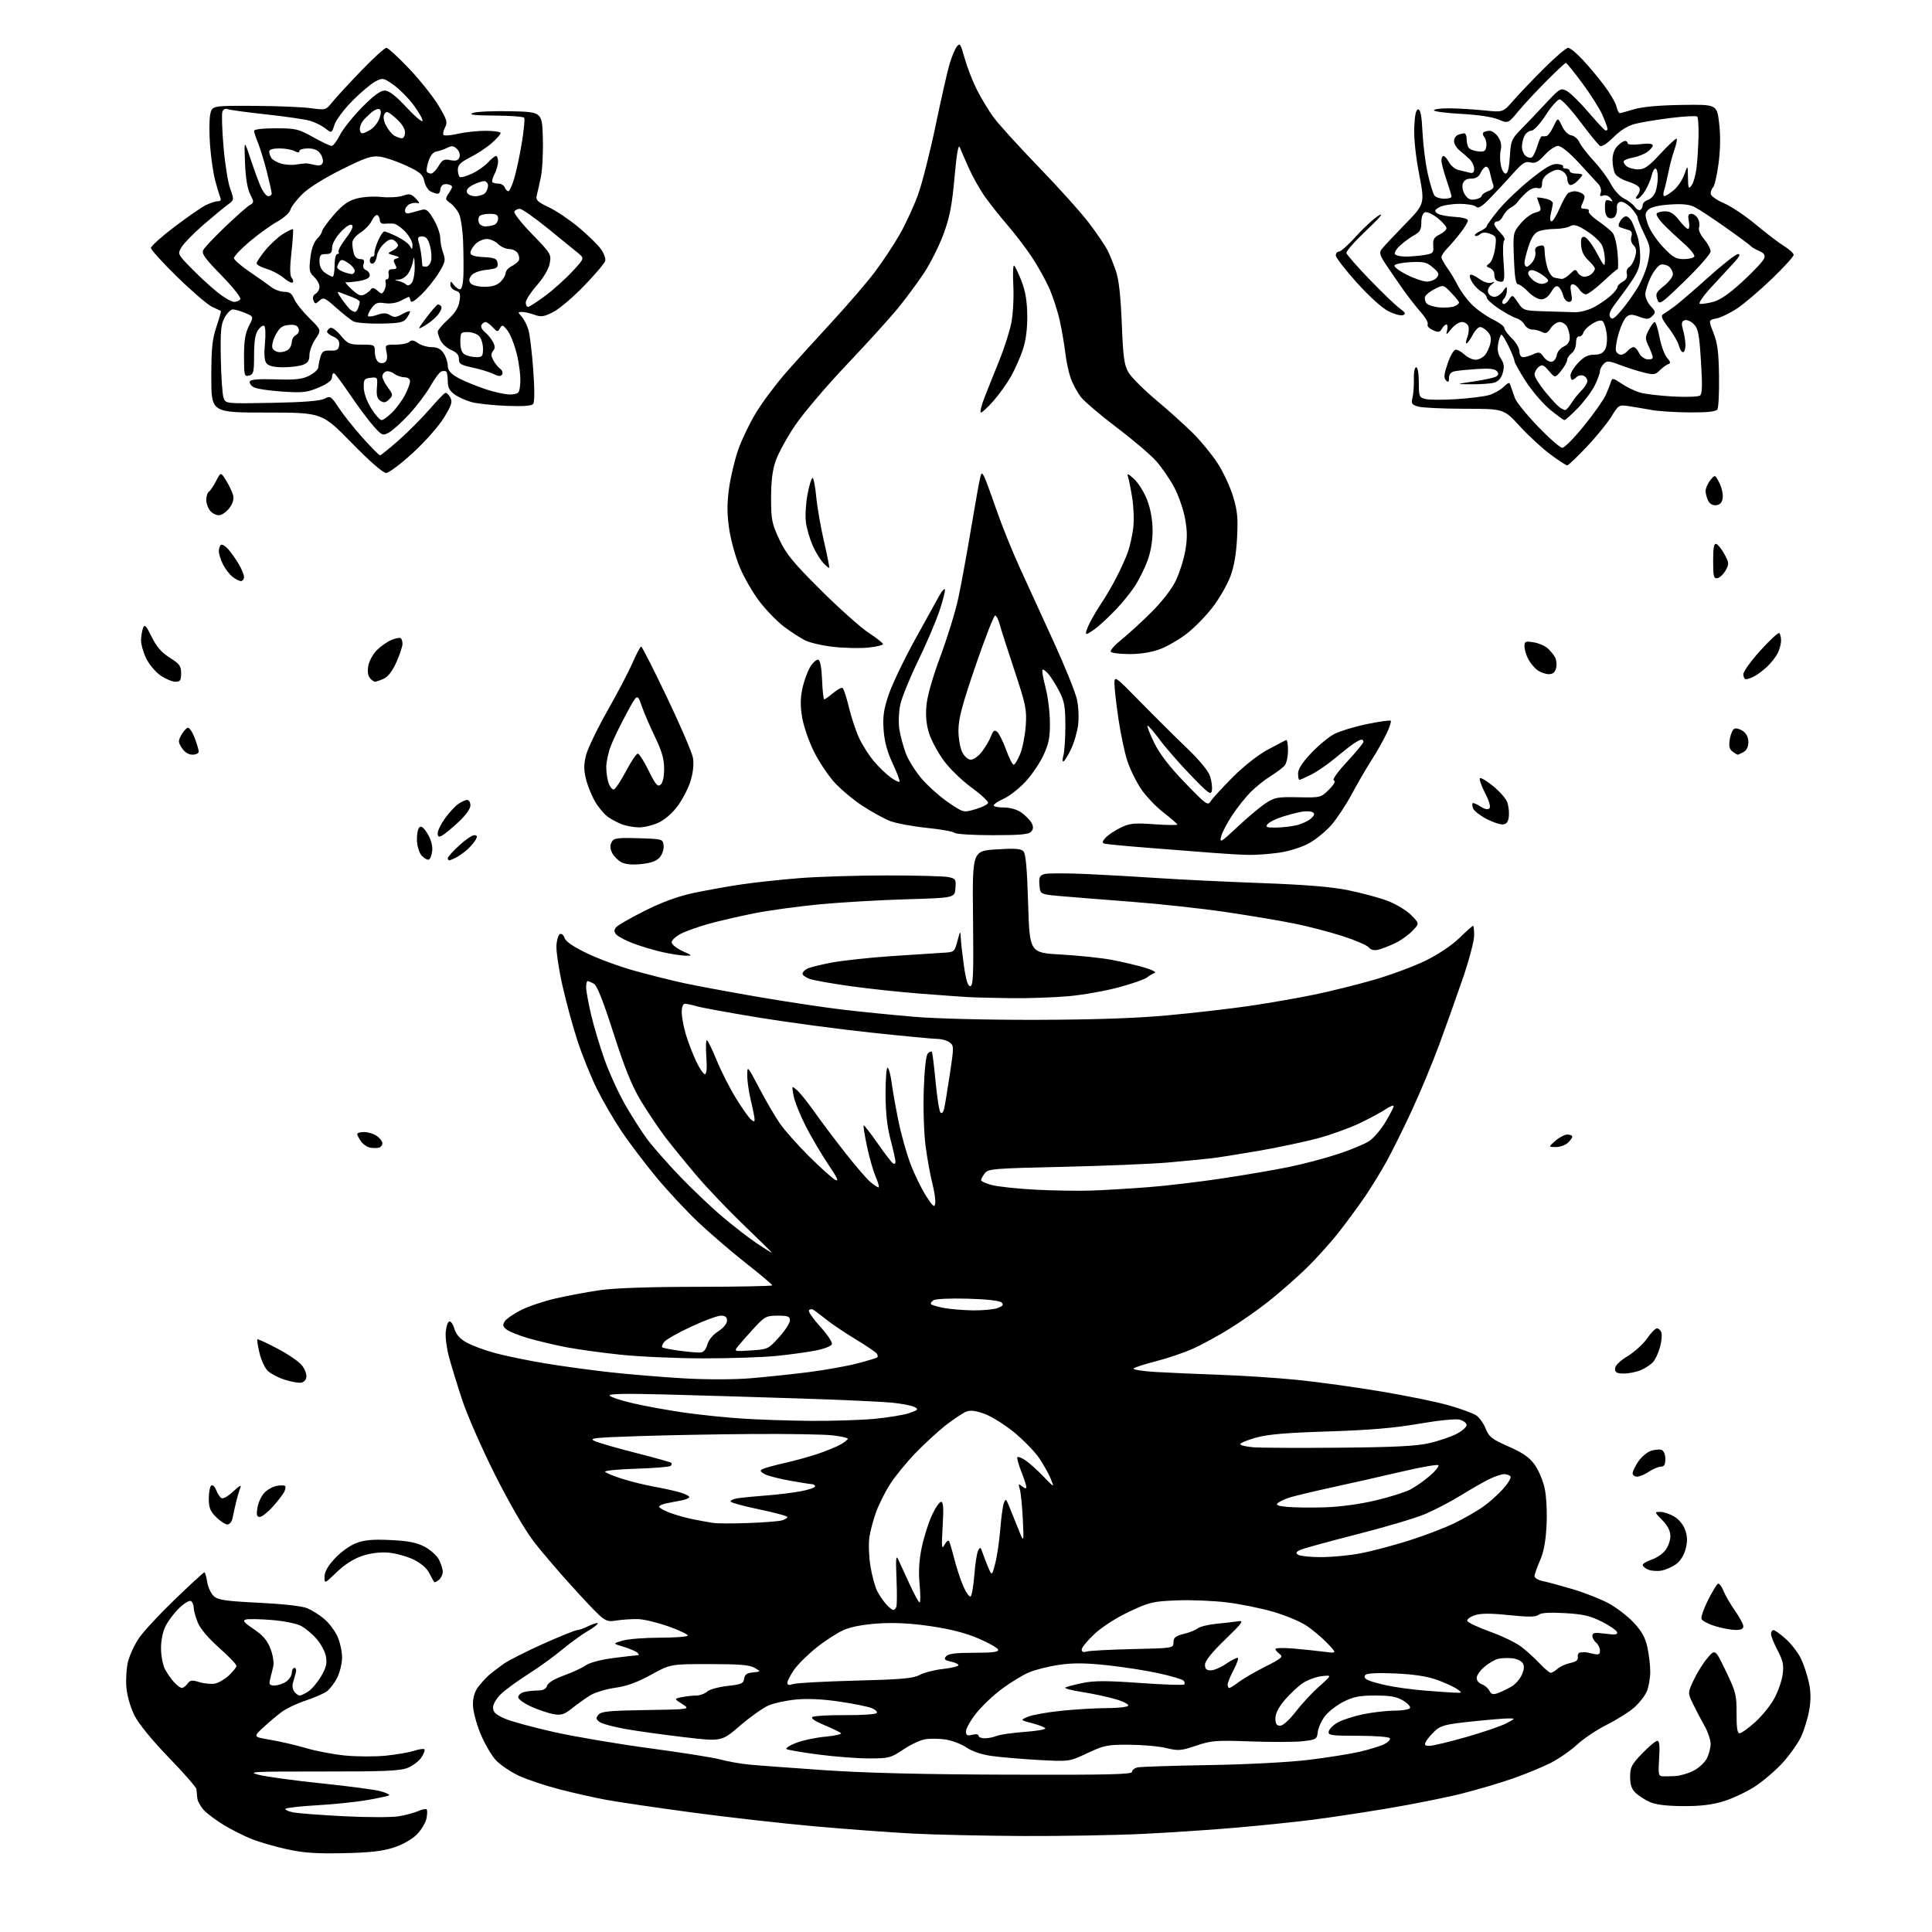 <?xml version="1.0" encoding="UTF-8" standalone="no"?>
<svg 
  version="1.1" 
  xmlns="http://www.w3.org/2000/svg" 
  xmlns:xlink="http://www.w3.org/1999/xlink" 
  xmlns:svg="http://www.w3.org/2000/svg"
  xmlns:rdf="http://www.w3.org/1999/02/22-rdf-syntax-ns#"
  xmlns:cc="http://creativecommons.org/ns#"
  xmlns:dc="http://purl.org/dc/elements/1.1/"
  viewBox="0 0 768 768"
  width="768"
  height="768"
>
<style>svg {background-color: white; }</style>"
<path stroke="none" fill="black" fill-rule="evenodd" d="M136.50,736.67C125.66,736.90 120.58,736.54 114.00,735.09C109.33,734.06 103.03,732.24 100.00,731.03C96.97,729.82 92.02,727.33 89.00,725.50C85.97,723.66 82.41,721.00 81.08,719.59C79.75,718.17 78.55,716.00 78.42,714.76C78.28,713.52 78.13,711.92 78.08,711.21C78.04,710.50 73.11,704.86 67.12,698.67C60.47,691.79 55.19,685.33 53.51,682.02C51.90,678.84 50.56,674.27 50.25,670.87C49.97,667.71 50.26,663.02 50.91,660.46C51.55,657.90 53.52,653.69 55.29,651.10C57.05,648.52 63.50,641.58 69.61,635.70C75.73,629.81 80.96,625.00 81.24,625.00C81.52,625.00 82.02,626.72 82.36,628.83C82.69,630.94 83.88,633.49 85.00,634.50C86.70,636.04 89.61,636.46 102.92,637.12C112.57,637.59 120.12,638.44 122.15,639.30C123.99,640.07 127.03,641.98 128.89,643.56C130.76,645.13 133.11,648.24 134.12,650.46C135.13,652.68 135.97,656.43 135.98,658.79C135.99,661.15 135.11,664.83 134.01,666.97C132.92,669.12 131.03,671.57 129.81,672.42C128.59,673.27 124.83,674.89 121.45,676.02C118.07,677.14 113.85,679.14 112.06,680.46C110.28,681.77 106.97,684.56 104.71,686.65C100.60,690.45 100.60,690.45 107.61,691.63C111.47,692.28 117.80,693.75 121.67,694.90C125.54,696.06 132.49,697.38 137.11,697.84C141.72,698.30 148.98,698.33 153.24,697.92C157.49,697.50 162.58,696.63 164.55,695.98C166.52,695.33 168.39,695.06 168.70,695.37C169.02,695.68 168.50,697.11 167.56,698.55C166.62,699.99 164.19,701.86 162.18,702.70C159.15,703.96 153.19,704.23 128.01,704.20C100.17,704.18 97.98,704.30 103.00,705.55C106.03,706.30 117.28,707.83 128.00,708.94C138.72,710.05 149.23,711.45 151.34,712.05C153.46,712.65 154.97,713.37 154.70,713.64C154.43,713.91 150.58,714.76 146.15,715.53C141.72,716.31 132.66,717.25 126.01,717.62C119.37,718.00 113.72,718.64 113.47,719.04C113.22,719.45 114.66,720.09 116.66,720.46C118.66,720.84 127.75,721.53 136.85,721.99C145.95,722.45 155.67,722.46 158.45,722.01C161.23,721.56 164.74,720.62 166.25,719.93C167.77,719.24 169.27,718.94 169.60,719.27C169.92,719.59 169.88,721.27 169.50,722.99C169.12,724.71 167.38,727.55 165.62,729.31C163.73,731.20 160.00,733.29 156.47,734.44C151.99,735.89 147.01,736.45 136.50,736.67zM406.50,729.84C391.10,729.76 371.30,729.33 362.50,728.86C353.70,728.40 336.15,727.09 323.50,725.96C310.85,724.83 288.96,722.35 274.85,720.45C260.74,718.55 245.44,716.30 240.85,715.44C236.26,714.59 228.00,712.73 222.50,711.31C217.00,709.89 209.80,707.50 206.50,706.00C203.20,704.49 199.02,701.70 197.20,699.79C195.39,697.87 192.58,693.04 190.95,689.05C189.28,684.94 188.00,679.95 188.00,677.53C188.00,674.64 188.72,672.34 190.24,670.38C191.47,668.80 193.39,666.72 194.49,665.77C195.60,664.82 198.14,662.88 200.14,661.46C202.14,660.04 209.26,656.43 215.95,653.44C222.65,650.45 228.70,648.00 229.41,648.00C230.12,648.00 232.14,647.28 233.91,646.40C235.68,645.51 237.34,645.01 237.61,645.27C237.87,645.54 236.10,646.92 233.67,648.35C231.24,649.77 226.60,653.14 223.37,655.83C220.14,658.52 214.12,662.86 210.00,665.47C205.88,668.08 201.04,671.61 199.25,673.30C197.37,675.09 196.00,677.39 196.00,678.75C196.00,680.60 197.01,681.56 200.59,683.14C203.12,684.26 212.02,686.69 220.37,688.55C228.73,690.41 245.90,693.31 258.53,695.00C271.16,696.69 283.75,698.69 286.50,699.45C289.25,700.20 294.20,701.09 297.50,701.42C300.80,701.75 314.30,702.75 327.50,703.66C343.95,704.79 366.99,705.36 400.75,705.46C440.43,705.59 450.00,705.37 450.00,704.33C450.00,703.62 451.01,702.82 452.25,702.56C453.49,702.30 466.20,701.89 480.50,701.65C495.41,701.41 512.26,700.53 520.00,699.60C527.42,698.70 536.65,697.24 540.50,696.35C544.35,695.45 548.75,694.09 550.28,693.32C551.81,692.55 552.80,691.48 552.47,690.96C552.15,690.43 546.48,690.00 539.87,690.00C529.11,690.00 527.89,689.82 528.18,688.30C528.36,687.37 529.92,685.78 531.65,684.77C533.37,683.77 537.87,682.29 541.64,681.49C545.41,680.69 551.06,680.03 554.19,680.02C557.32,680.01 560.16,679.56 560.49,679.02C560.83,678.47 559.61,677.13 557.80,676.02C555.24,674.46 552.75,674.01 546.72,674.00C540.40,674.00 538.01,674.47 534.03,676.49C531.33,677.85 528.01,680.44 526.65,682.24C525.28,684.03 524.02,686.85 523.83,688.50C523.52,691.33 523.20,691.54 518.00,692.15C514.98,692.51 505.66,692.55 497.30,692.25C483.36,691.74 481.56,691.88 475.49,693.93C469.47,695.96 468.39,696.05 463.68,694.89C460.83,694.18 454.23,693.59 449.00,693.56C440.23,693.51 438.94,693.77 432.25,696.90C425.01,700.29 425.01,700.29 412.75,699.61C406.01,699.23 397.64,698.52 394.14,698.02C390.19,697.46 386.40,696.18 384.14,694.63C382.14,693.27 378.37,691.84 375.76,691.46C373.15,691.08 369.46,691.07 367.55,691.42C365.65,691.78 361.78,693.63 358.95,695.54C354.10,698.80 353.32,699.00 345.45,699.00C340.86,699.00 331.84,698.31 325.40,697.47C318.96,696.62 313.25,695.65 312.69,695.31C312.14,694.97 313.80,693.86 316.38,692.85C318.96,691.84 324.22,690.71 328.08,690.36C331.94,690.00 334.74,689.36 334.30,688.95C333.86,688.53 330.85,687.08 327.62,685.73C323.79,684.13 322.18,683.01 323.00,682.50C323.69,682.07 329.59,681.75 336.11,681.79C342.63,681.84 348.22,681.45 348.54,680.93C348.86,680.42 347.87,679.52 346.34,678.94C344.81,678.36 339.09,677.21 333.62,676.40C327.30,675.45 321.10,675.15 316.59,675.57C312.69,675.93 307.70,677.00 305.50,677.95C303.30,678.89 298.21,682.51 294.18,685.98C286.86,692.30 286.86,692.30 272.18,690.58C264.11,689.64 253.59,688.18 248.82,687.34C244.04,686.50 239.33,685.23 238.35,684.52C236.86,683.42 236.79,682.96 237.89,681.63C238.98,680.31 242.19,680.00 256.85,679.77C274.50,679.50 274.50,679.50 271.21,677.38C267.91,675.27 267.91,675.27 271.08,674.63C272.82,674.29 275.40,674.00 276.80,674.00C278.20,674.00 280.11,673.30 281.05,672.45C281.99,671.60 285.63,670.59 289.13,670.20C294.66,669.59 295.54,669.21 295.81,667.31C296.05,665.66 296.91,665.04 299.31,664.81C302.50,664.50 302.50,664.50 300.00,663.00C298.06,661.84 294.00,661.50 282.00,661.50C266.50,661.50 266.50,661.50 258.80,665.75C253.35,668.75 249.19,670.26 244.54,670.92C240.93,671.43 236.48,672.78 234.64,673.91C232.81,675.04 229.60,677.33 227.50,679.00C224.30,681.55 223.11,681.93 220.09,681.41C218.12,681.07 214.14,679.74 211.25,678.45C208.36,677.16 206.00,675.46 206.00,674.67C206.00,673.88 207.01,672.96 208.25,672.63C209.49,672.30 211.93,672.02 213.68,672.01C215.91,672.00 217.04,671.44 217.46,670.12C217.83,668.95 220.38,667.40 224.25,665.99C227.66,664.75 231.58,662.93 232.97,661.94C234.45,660.90 238.99,659.71 243.91,659.08C248.53,658.49 252.79,658.00 253.36,658.00C254.06,658.00 254.07,657.67 253.39,656.99C252.84,656.44 250.39,655.39 247.94,654.65C243.50,653.32 243.50,653.32 247.50,652.17C249.70,651.53 256.31,651.01 262.19,651.01C268.07,651.00 273.10,650.64 273.37,650.21C273.64,649.77 270.27,648.14 265.88,646.58C261.49,645.02 256.00,643.69 253.70,643.62C251.39,643.55 247.47,643.81 245.00,644.18C240.50,644.86 240.50,644.86 229.19,632.60C222.97,625.85 215.19,616.77 211.90,612.42C208.38,607.75 202.08,596.83 196.58,585.84C191.43,575.58 185.63,562.30 183.67,556.34C181.72,550.38 179.39,542.78 178.49,539.46C177.59,536.14 177.00,531.67 177.18,529.54C177.35,527.40 177.99,525.49 178.60,525.30C179.20,525.10 180.11,526.41 180.63,528.21C181.28,530.48 182.77,532.15 185.52,533.69C187.69,534.91 192.85,536.81 196.99,537.92C201.12,539.02 209.90,540.83 216.50,541.93C223.10,543.04 234.80,544.64 242.50,545.49C250.20,546.34 263.40,547.43 271.84,547.92C280.96,548.44 291.69,548.43 298.34,547.88C304.48,547.37 314.87,546.28 321.43,545.45C328.00,544.61 336.73,543.05 340.84,541.97C344.95,540.90 348.52,539.82 348.76,539.57C349.00,539.33 348.92,538.68 348.58,538.13C348.24,537.58 344.48,535.02 340.23,532.45C335.98,529.88 330.70,526.34 328.50,524.57C326.30,522.80 323.97,521.05 323.32,520.66C322.67,520.28 321.88,520.39 321.56,520.90C321.25,521.41 323.29,524.34 326.10,527.42C328.91,530.49 330.98,533.62 330.69,534.36C330.41,535.10 327.55,536.22 324.34,536.84C321.13,537.47 314.23,538.43 309.00,538.97C303.77,539.52 290.73,539.97 280.00,539.97C269.27,539.98 254.20,539.31 246.50,538.50C238.80,537.68 228.90,536.31 224.50,535.43C220.10,534.56 213.56,532.99 209.97,531.95C206.39,530.90 202.56,529.39 201.47,528.58C199.89,527.41 199.72,526.76 200.60,525.31C201.21,524.31 204.13,522.28 207.10,520.78C210.07,519.28 216.32,517.19 221.00,516.12C225.68,515.05 233.55,513.58 238.50,512.86C244.28,512.02 258.14,511.54 277.25,511.53C293.61,511.51 307.00,511.25 307.00,510.94C307.00,510.63 302.39,506.75 296.75,502.31C291.11,497.88 282.63,490.61 277.89,486.17C273.16,481.72 265.51,473.53 260.89,467.96C256.28,462.39 250.03,454.13 247.00,449.61C243.97,445.10 239.57,437.50 237.22,432.74C234.87,427.98 231.43,419.45 229.58,413.79C227.72,408.13 225.01,398.17 223.55,391.65C222.09,385.13 221.03,377.96 221.20,375.72C221.36,373.49 222.02,371.48 222.67,371.27C223.31,371.06 224.12,371.82 224.48,372.95C224.90,374.27 228.08,376.43 233.32,378.95C237.82,381.12 246.30,384.24 252.16,385.87C258.02,387.51 267.02,389.76 272.16,390.87C277.30,391.97 290.73,394.46 302.00,396.39C313.27,398.32 328.35,400.58 335.50,401.41C342.65,402.25 355.25,403.50 363.50,404.20C372.17,404.94 392.64,405.44 412.00,405.40C434.89,405.34 451.36,404.78 464.00,403.63C474.18,402.70 488.80,401.02 496.50,399.90C504.20,398.77 515.90,396.74 522.50,395.37C529.10,394.00 539.90,391.31 546.50,389.39C553.10,387.47 562.25,384.05 566.83,381.80C571.77,379.37 577.20,375.73 580.15,372.85C582.89,370.18 585.33,368.00 585.57,368.00C585.80,368.00 586.00,369.74 586.00,371.88C586.00,374.01 584.00,381.60 581.55,388.75C579.10,395.90 574.87,407.77 572.16,415.13C569.45,422.48 564.51,434.35 561.19,441.50C557.87,448.65 553.41,457.65 551.29,461.50C549.16,465.35 545.45,471.43 543.05,475.00C540.64,478.57 535.88,485.10 532.45,489.50C529.03,493.90 522.92,500.67 518.87,504.56C514.81,508.44 508.22,514.21 504.21,517.38C500.21,520.55 493.26,525.42 488.78,528.19C484.30,530.97 477.75,534.54 474.21,536.13C470.68,537.71 464.12,539.94 459.64,541.08C455.16,542.22 451.12,543.52 450.65,543.97C450.18,544.43 454.01,545.05 459.15,545.37C464.29,545.68 475.93,546.19 485.00,546.51C494.07,546.82 508.02,547.75 516.00,548.56C523.98,549.37 538.83,551.43 549.00,553.13C559.17,554.83 571.33,557.32 576.00,558.67C580.67,560.02 585.52,561.78 586.77,562.60C588.02,563.41 589.73,565.79 590.57,567.88C591.90,571.21 593.02,572.09 599.66,575.00C605.34,577.50 607.93,579.31 610.06,582.24C611.61,584.39 613.42,588.70 614.07,591.82C614.73,595.01 615.04,601.45 614.77,606.51C614.45,612.73 613.64,617.03 612.15,620.39C610.97,623.07 610.00,625.84 610.00,626.55C610.00,627.26 611.46,628.14 613.25,628.50C615.04,628.86 620.33,630.29 625.00,631.67C629.67,633.05 636.08,635.55 639.24,637.23C642.39,638.90 646.95,642.38 649.37,644.96C652.67,648.49 654.04,650.96 654.88,654.88C655.50,657.75 656.00,662.12 656.00,664.58C656.00,667.05 655.39,670.52 654.65,672.30C653.91,674.08 651.63,676.99 649.60,678.78C647.57,680.56 642.66,683.65 638.70,685.63C634.74,687.62 629.42,691.18 626.88,693.54C624.33,695.91 619.61,699.18 616.38,700.81C613.14,702.44 606.50,705.18 601.62,706.90C596.73,708.63 587.51,711.36 581.12,712.97C574.73,714.58 561.40,717.25 551.50,718.90C541.60,720.55 528.10,722.59 521.50,723.42C514.90,724.26 501.62,725.63 492.00,726.47C482.38,727.32 465.50,728.45 454.50,728.99C443.50,729.53 421.90,729.91 406.50,729.84zM669.14,717.96C662.81,717.94 658.30,717.40 656.01,716.41C654.09,715.57 651.50,713.94 650.26,712.77C648.59,711.20 648.00,709.52 648.00,706.32C648.00,702.51 648.57,701.40 652.82,697.00C655.47,694.25 658.16,692.00 658.81,692.00C659.65,692.00 659.86,694.03 659.53,699.00C659.13,705.10 659.29,706.01 660.78,706.10C661.73,706.16 664.07,706.11 665.98,706.01C667.89,705.90 671.15,704.95 673.21,703.89C675.27,702.84 677.64,700.66 678.48,699.04C679.32,697.42 680.00,694.80 680.00,693.21C680.00,691.62 678.87,688.33 677.50,685.91C676.12,683.48 674.07,679.57 672.94,677.22C670.88,672.94 670.88,672.94 673.33,667.72C674.67,664.85 677.14,660.92 678.80,659.00C681.82,655.50 681.82,655.50 686.09,664.37C690.04,672.56 690.36,673.85 690.31,681.12C690.28,686.82 690.61,689.00 691.52,689.00C692.22,689.00 694.99,687.02 697.68,684.60C700.37,682.18 703.80,677.95 705.29,675.20C706.79,672.46 708.29,668.16 708.63,665.65C709.15,661.90 708.79,660.20 706.63,656.07C705.18,653.30 704.00,650.35 704.00,649.52C704.00,648.68 704.45,648.00 705.00,648.00C705.55,648.00 707.77,649.60 709.94,651.56C712.11,653.52 714.79,657.01 715.90,659.31C717.01,661.62 718.43,665.89 719.06,668.81C719.86,672.58 719.90,675.81 719.17,679.91C718.61,683.09 717.15,687.83 715.93,690.43C714.70,693.03 711.41,697.68 708.60,700.76C705.80,703.83 700.83,708.08 697.57,710.19C694.31,712.30 688.75,714.92 685.22,716.01C680.63,717.43 676.03,717.99 669.14,717.96zM568.26,694.00C569.54,694.00 576.09,692.43 582.81,690.51C589.54,688.60 596.72,686.14 598.77,685.06C602.50,683.09 602.50,683.09 599.50,683.10C597.85,683.11 591.23,683.67 584.78,684.35C574.68,685.42 572.71,685.92 570.44,688.04C569.00,689.39 567.39,691.29 566.87,692.25C566.10,693.69 566.35,694.00 568.26,694.00zM391.45,691.00C392.80,691.00 394.94,690.57 396.20,690.05C397.47,689.53 402.44,688.82 407.25,688.46C412.07,688.11 415.79,687.47 415.52,687.03C415.25,686.60 412.89,685.68 410.27,685.00C405.50,683.75 405.50,683.75 408.62,682.43C410.33,681.70 416.35,680.63 421.98,680.05C427.61,679.47 435.74,679.00 440.05,679.00C444.36,679.00 448.15,678.57 448.48,678.04C448.80,677.51 446.50,676.33 443.36,675.42C440.23,674.51 434.25,673.23 430.09,672.59C425.92,671.94 422.96,671.15 423.51,670.82C424.05,670.49 427.15,669.68 430.40,669.01C435.02,668.06 439.95,668.06 453.20,669.01C462.50,669.68 470.39,669.95 470.73,669.60C471.08,669.25 470.95,668.55 470.43,668.04C469.92,667.53 465.45,666.22 460.50,665.13C455.55,664.04 446.27,662.60 439.89,661.93C431.15,661.02 426.43,660.99 420.79,661.83C416.67,662.44 411.32,663.80 408.90,664.85C406.48,665.89 401.71,668.81 398.31,671.33C394.90,673.85 390.29,678.22 388.06,681.04C385.83,683.87 384.00,687.09 384.00,688.20C384.00,689.85 384.45,690.10 386.50,689.59C387.94,689.23 389.00,689.39 389.00,689.98C389.00,690.54 390.10,691.00 391.45,691.00zM508.88,686.00C509.98,686.00 512.53,683.70 515.03,680.46C517.39,677.41 521.60,672.87 524.41,670.38C529.50,665.84 529.50,665.84 525.41,666.30C523.17,666.56 519.79,667.79 517.91,669.04C516.04,670.29 512.81,673.30 510.75,675.72C508.27,678.64 507.00,681.13 507.00,683.07C507.00,685.27 507.47,686.00 508.88,686.00zM119.16,674.00C119.66,674.00 121.20,673.26 122.58,672.36C123.95,671.46 126.24,668.75 127.65,666.34C129.66,662.91 130.07,661.20 129.56,658.46C129.20,656.53 127.51,653.37 125.80,651.43C124.10,649.49 121.31,647.17 119.60,646.28C117.90,645.39 112.70,644.35 108.05,643.98C103.40,643.60 98.77,643.51 97.75,643.77C96.29,644.16 96.93,644.95 100.86,647.59C104.56,650.09 106.24,652.05 107.53,655.43C108.52,658.02 108.98,661.01 108.62,662.47C108.28,663.86 107.72,666.12 107.38,667.50C106.86,669.64 107.11,670.00 109.16,670.00C110.48,670.00 112.56,669.30 113.78,668.44C115.00,667.59 116.00,666.01 116.00,664.94C116.00,663.87 116.48,663.00 117.07,663.00C117.66,663.00 117.88,663.89 117.57,665.00C117.26,666.10 116.74,667.92 116.42,669.05C116.10,670.17 116.38,671.75 117.04,672.55C117.70,673.35 118.66,674.00 119.16,674.00zM595.67,672.94C597.12,672.39 599.49,671.23 600.95,670.37C602.41,669.51 604.21,667.43 604.95,665.75C605.89,663.63 605.99,662.21 605.30,661.10C604.75,660.22 602.82,659.35 601.01,659.18C599.20,659.00 596.70,659.11 595.44,659.43C594.18,659.74 591.77,661.16 590.08,662.59C588.38,664.01 587.00,666.01 587.00,667.02C587.00,668.04 587.90,669.15 589.00,669.50C590.10,669.85 591.46,670.99 592.02,672.04C592.86,673.61 593.48,673.77 595.67,672.94zM577.97,672.85C581.43,673.00 581.43,672.99 579.17,671.41C577.92,670.53 574.33,668.89 571.20,667.76C567.33,666.37 562.02,665.56 554.68,665.23C547.88,664.92 543.48,665.12 542.82,665.78C542.11,666.49 542.36,667.12 543.64,667.80C544.66,668.33 548.20,669.34 551.50,670.03C554.80,670.73 561.33,671.61 566.00,672.00C570.67,672.39 576.06,672.77 577.97,672.85zM72.31,671.00C72.85,671.00 73.84,670.23 74.52,669.30C75.58,667.86 76.32,667.76 79.29,668.68C81.23,669.27 84.00,669.53 85.43,669.26C86.87,668.98 89.39,667.51 91.02,665.98C92.66,664.45 94.00,662.74 94.00,662.17C94.00,661.61 90.89,658.38 87.08,655.00C82.73,651.13 79.57,647.38 78.58,644.90C77.71,642.73 77.00,640.10 77.00,639.04C77.00,637.98 76.51,636.82 75.91,636.45C75.32,636.08 73.25,637.29 71.33,639.14C69.40,640.99 66.96,644.17 65.91,646.21C64.73,648.50 64.00,651.95 64.01,655.21C64.01,658.12 64.71,661.85 65.57,663.50C66.43,665.15 68.08,667.51 69.24,668.75C70.40,669.99 71.78,671.00 72.31,671.00zM488.66,671.00C489.02,671.00 490.71,669.94 492.41,668.64C494.12,667.34 498.86,664.58 502.96,662.52C509.48,659.23 510.20,658.62 508.70,657.52C507.77,656.84 507.00,655.93 507.00,655.49C507.00,655.06 510.26,654.99 514.25,655.33C518.24,655.67 523.75,656.25 526.50,656.61C531.50,657.26 531.50,657.26 527.50,653.08C525.30,650.78 521.48,647.60 519.00,646.01C516.52,644.42 510.67,642.02 505.99,640.67C501.31,639.31 493.13,637.66 487.81,636.99C482.48,636.32 473.48,635.95 467.81,636.18C458.23,636.56 456.88,636.89 448.80,640.71C443.65,643.14 438.05,646.75 435.05,649.55C432.27,652.15 430.00,654.92 430.00,655.70C430.00,656.66 430.64,656.93 431.93,656.52C433.00,656.18 441.20,655.74 450.16,655.54C466.45,655.17 466.45,655.17 466.48,652.84C466.50,650.94 467.27,650.31 470.60,649.50C472.86,648.95 475.36,647.95 476.17,647.28C476.97,646.61 480.30,645.80 483.57,645.48C486.83,645.16 490.73,644.71 492.23,644.48C494.57,644.12 493.84,645.14 486.98,651.78C481.67,656.92 479.00,660.26 479.00,661.75C479.00,663.42 479.58,664.00 481.27,664.00C482.52,664.00 485.19,662.88 487.21,661.50C489.24,660.12 491.36,659.00 491.92,659.00C492.48,659.00 491.83,661.09 490.47,663.65C489.11,666.21 488.00,668.91 488.00,669.65C488.00,670.39 488.30,671.00 488.66,671.00zM315.25,669.44C316.49,669.01 327.62,668.40 340.00,668.08C358.41,667.61 363.06,667.19 365.56,665.82C367.25,664.90 371.41,663.83 374.81,663.44C378.22,663.06 381.00,662.39 381.00,661.95C381.00,661.52 379.63,660.86 377.95,660.49C375.47,659.94 375.12,659.56 376.07,658.41C376.94,657.37 379.85,657.00 387.21,657.00C394.73,657.00 397.07,656.69 396.76,655.75C396.53,655.06 393.01,653.06 388.92,651.31C383.90,649.15 377.78,647.58 370.00,646.44C362.09,645.28 355.59,644.94 349.20,645.35C343.20,645.74 338.28,646.67 335.36,647.96C332.87,649.06 328.02,652.20 324.59,654.93C321.15,657.67 317.14,661.64 315.67,663.75C314.20,665.87 313.00,668.20 313.00,668.92C313.00,669.85 313.66,670.00 315.25,669.44zM616.42,664.97C616.93,664.98 618.15,664.27 619.13,663.38C620.11,662.49 622.40,661.45 624.21,661.07C626.55,660.58 627.41,659.89 627.21,658.69C627.04,657.76 627.49,656.95 628.21,656.88C628.92,656.82 629.73,656.76 630.00,656.75C630.27,656.75 631.74,657.03 633.25,657.39C635.51,657.92 636.00,657.70 636.00,656.14C636.00,655.10 635.33,653.68 634.50,653.00C633.67,652.32 633.00,651.08 633.00,650.25C633.00,649.02 633.92,648.86 638.10,649.42C642.05,649.94 643.11,649.80 642.81,648.80C642.60,648.08 639.85,646.21 636.71,644.62C632.10,642.30 629.26,641.65 622.02,641.24C615.88,640.89 612.58,641.10 611.61,641.91C610.53,642.80 607.68,642.84 599.89,642.04C592.46,641.27 588.66,641.29 586.24,642.08C584.40,642.69 583.07,643.71 583.28,644.34C583.49,644.98 587.55,646.90 592.30,648.61C597.06,650.32 602.64,653.01 604.71,654.60C606.79,656.18 610.06,659.15 611.99,661.20C613.92,663.25 615.91,664.95 616.42,664.97zM689.75,647.93C687.96,647.89 684.34,647.20 681.70,646.39C679.06,645.57 676.67,644.30 676.38,643.56C676.10,642.82 677.24,639.49 678.91,636.18C680.59,632.86 682.36,629.89 682.86,629.59C683.36,629.28 684.34,630.48 685.05,632.26C685.75,634.04 687.83,637.64 689.66,640.25C691.50,642.87 693.00,645.68 693.00,646.50C693.00,647.54 692.00,647.98 689.75,647.93zM355.09,640.00C355.50,640.00 356.05,639.44 356.31,638.75C356.57,638.06 356.60,633.00 356.37,627.50C356.03,619.37 356.17,617.97 357.11,620.00C357.75,621.38 359.77,625.76 361.59,629.75C363.41,633.74 365.20,637.00 365.57,637.00C365.93,637.00 365.93,633.73 365.55,629.74C365.08,624.71 365.34,620.23 366.40,615.16C367.24,611.14 369.04,605.40 370.41,602.42C371.77,599.44 373.43,597.00 374.09,597.00C374.99,597.00 375.15,599.50 374.72,606.75C374.23,615.05 374.34,616.14 375.43,614.11C376.14,612.80 376.95,612.13 377.25,612.61C377.54,613.10 378.51,616.38 379.40,619.89C380.30,623.40 381.91,628.28 382.99,630.71C384.07,633.15 385.35,634.90 385.83,634.61C386.31,634.31 386.98,630.44 387.32,626.00C387.66,621.56 388.35,617.19 388.85,616.30C389.64,614.90 389.86,615.00 390.50,617.00C390.91,618.28 391.93,620.94 392.77,622.91C394.31,626.50 394.31,626.50 395.62,621.50C396.34,618.75 397.23,612.67 397.61,608.00C397.98,603.33 398.62,598.60 399.04,597.50C399.73,595.67 399.90,595.76 401.04,598.50C401.73,600.15 403.36,604.20 404.67,607.50C407.05,613.50 407.05,613.50 406.59,604.00C406.34,598.77 405.80,593.38 405.39,592.00C404.73,589.75 404.82,589.64 406.33,590.87C407.35,591.71 408.00,591.83 408.00,591.16C408.00,590.56 407.08,587.75 405.96,584.91C404.84,582.07 404.15,579.51 404.43,579.23C404.71,578.96 406.12,579.51 407.57,580.46C409.02,581.41 412.23,584.28 414.70,586.84C419.20,591.50 419.20,591.50 417.65,587.76C416.81,585.70 414.70,581.97 412.98,579.47C411.26,576.97 406.87,572.46 403.22,569.45C399.58,566.45 394.33,563.14 391.56,562.11C388.00,560.78 385.83,560.49 384.17,561.12C382.88,561.61 379.28,563.99 376.16,566.39C373.05,568.80 367.53,573.86 363.90,577.64C360.27,581.41 355.72,586.98 353.80,590.00C351.87,593.02 349.39,597.98 348.28,601.00C347.17,604.02 345.96,608.58 345.59,611.11C345.22,613.65 345.40,618.77 346.00,622.49C346.59,626.21 347.79,630.66 348.66,632.38C349.52,634.09 351.16,636.51 352.29,637.75C353.42,638.99 354.68,640.00 355.09,640.00zM133.87,624.94C129.00,629.63 129.00,629.63 129.00,626.79C129.00,624.86 130.30,622.54 133.08,619.53C135.37,617.05 139.08,614.37 141.54,613.43C144.89,612.15 148.11,611.86 155.21,612.19C162.20,612.52 165.55,613.17 168.73,614.82C171.06,616.03 173.64,618.34 174.48,619.96C175.32,621.58 176.00,623.77 176.00,624.83C176.00,625.89 175.31,627.32 174.48,628.02C173.64,628.72 172.79,629.11 172.60,628.89C172.41,628.68 171.53,627.08 170.65,625.35C169.64,623.36 167.33,621.37 164.33,619.92C161.73,618.66 157.27,617.44 154.41,617.20C151.08,616.92 147.33,617.39 143.97,618.51C140.57,619.64 137.03,621.90 133.87,624.94zM660.50,624.32C658.85,624.64 656.49,624.48 655.25,623.98C654.01,623.48 653.00,622.63 653.00,622.11C653.00,621.58 654.57,620.64 656.48,620.01C658.40,619.37 660.88,617.70 661.98,616.29C663.09,614.88 664.00,612.35 664.00,610.66C664.00,608.57 662.99,606.55 660.80,604.30C657.61,601.00 657.61,601.00 660.05,601.00C661.40,601.01 663.92,601.87 665.65,602.93C667.53,604.07 669.26,606.26 669.95,608.36C670.80,610.93 670.82,612.94 670.03,615.88C669.38,618.29 667.86,620.67 666.22,621.83C664.73,622.88 662.15,624.01 660.50,624.32zM525.14,618.98C529.34,618.99 536.38,618.32 540.78,617.48C545.18,616.65 553.89,614.35 560.14,612.37C566.39,610.39 574.52,607.28 578.22,605.46C581.91,603.63 586.89,600.80 589.28,599.15C591.66,597.51 595.29,594.31 597.34,592.04C599.39,589.78 600.80,587.49 600.47,586.96C600.15,586.43 598.99,586.00 597.90,586.00C596.81,586.00 594.03,586.95 591.71,588.12C589.39,589.28 584.35,592.18 580.50,594.56C576.65,596.94 570.35,600.22 566.50,601.86C562.65,603.49 550.27,607.16 539.00,610.02C527.73,612.88 517.65,615.67 516.61,616.22C515.08,617.03 514.99,617.38 516.11,618.09C516.88,618.57 520.94,618.98 525.14,618.98zM90.40,606.00C89.55,606.00 87.53,604.68 85.92,603.08C83.55,600.71 83.00,599.30 83.00,595.64C83.00,593.15 83.45,590.84 84.00,590.50C84.55,590.16 85.43,590.99 85.94,592.34C86.46,593.70 87.39,595.13 88.02,595.52C88.67,595.92 90.72,594.76 92.74,592.86C95.29,590.45 96.08,590.07 95.51,591.50C95.08,592.60 94.34,595.08 93.88,597.00C93.41,598.92 92.79,601.74 92.50,603.25C92.19,604.84 91.31,606.00 90.40,606.00zM297.50,605.43C303.55,605.21 309.51,604.74 310.75,604.40C311.99,604.05 313.00,603.44 313.00,603.05C313.00,602.65 308.04,601.30 301.98,600.04C295.93,598.79 290.74,597.39 290.46,596.93C290.18,596.47 291.42,595.87 293.22,595.59C295.02,595.31 300.10,594.81 304.50,594.48C308.90,594.16 315.09,593.41 318.25,592.82C321.41,592.22 324.00,591.35 324.00,590.87C324.00,590.39 323.44,589.98 322.75,589.97C322.06,589.95 318.07,589.32 313.88,588.57C309.69,587.82 305.23,586.66 303.97,585.99C302.18,585.02 301.99,584.59 303.09,584.00C303.87,583.58 307.80,582.49 311.84,581.58C315.88,580.68 321.95,578.99 325.34,577.84C328.73,576.68 332.74,575.02 334.25,574.15C335.76,573.28 337.00,572.27 337.00,571.91C337.00,571.55 334.23,570.94 330.85,570.56C327.46,570.18 313.17,569.94 299.10,570.04C285.02,570.13 264.50,570.52 253.50,570.89C235.79,571.49 233.84,571.72 236.50,572.88C238.15,573.60 245.54,575.73 252.92,577.60C260.30,579.47 266.56,581.23 266.83,581.50C267.11,581.78 267.01,582.32 266.62,582.71C266.23,583.11 260.08,583.61 252.97,583.83C245.85,584.05 240.25,584.60 240.52,585.04C240.80,585.48 243.83,586.74 247.26,587.83C250.69,588.92 256.43,590.34 260.00,590.97C263.57,591.61 268.19,592.63 270.25,593.23C272.31,593.83 274.00,594.66 274.00,595.08C274.00,595.50 272.65,596.10 271.00,596.42C269.35,596.74 266.65,597.26 265.00,597.58C263.35,597.90 262.00,598.51 262.00,598.94C262.00,599.38 263.91,600.45 266.25,601.34C268.59,602.22 272.75,603.39 275.50,603.94C278.25,604.49 281.85,605.14 283.50,605.39C285.15,605.64 291.45,605.66 297.50,605.43zM103.25,603.00C102.07,603.00 101.87,602.20 102.33,599.36C102.65,597.35 103.87,594.70 105.04,593.46C106.20,592.22 108.36,590.97 109.82,590.69C111.29,590.41 112.83,590.39 113.25,590.65C113.66,590.91 113.52,592.03 112.92,593.15C112.32,594.26 110.24,596.94 108.30,599.09C106.36,601.24 104.09,603.00 103.25,603.00zM526.50,599.19C532.57,599.01 540.53,597.93 546.75,596.46C552.39,595.13 558.69,593.14 560.75,592.04C562.81,590.94 566.29,588.48 568.48,586.58C570.66,584.68 572.15,582.81 571.77,582.44C571.40,582.06 565.11,583.15 557.79,584.86C550.48,586.57 538.20,589.35 530.50,591.03C522.80,592.71 514.92,594.58 513.00,595.18C511.07,595.77 508.86,596.76 508.08,597.38C506.97,598.26 507.73,598.61 511.58,599.00C514.29,599.27 521.00,599.36 526.50,599.19zM650.75,586.99C649.79,587.00 649.00,586.39 649.00,585.65C649.00,584.90 650.01,582.80 651.25,580.97C652.49,579.15 654.75,577.24 656.28,576.73C657.81,576.23 659.73,576.06 660.53,576.37C661.38,576.70 662.00,578.23 662.00,579.97C662.00,582.19 661.53,583.00 660.25,583.01C659.29,583.01 657.15,583.91 655.50,585.00C653.85,586.09 651.71,586.99 650.75,586.99zM532.50,575.48C554.27,575.29 563.16,574.84 568.14,573.68C571.80,572.84 576.64,571.21 578.89,570.05C581.15,568.90 583.00,567.30 583.00,566.50C583.00,565.70 581.76,564.72 580.25,564.34C578.65,563.93 571.85,564.62 564.00,565.97C554.19,567.67 544.35,568.50 528.00,569.02C511.25,569.54 503.90,570.18 499.25,571.49C495.81,572.47 493.00,573.63 493.00,574.08C493.00,574.53 495.36,575.08 498.25,575.32C501.14,575.55 516.55,575.62 532.50,575.48zM322.50,564.82C330.75,564.88 342.00,564.52 347.50,564.02C353.00,563.51 359.29,562.47 361.48,561.71C365.06,560.45 365.26,560.21 363.48,559.29C362.39,558.73 358.35,557.96 354.50,557.57C350.65,557.19 334.23,556.44 318.00,555.92C301.77,555.39 277.97,554.68 265.10,554.34C248.68,553.90 241.90,554.03 242.36,554.77C242.72,555.36 246.95,556.75 251.76,557.86C256.57,558.97 265.63,560.61 271.89,561.52C278.15,562.42 288.73,563.51 295.39,563.93C302.05,564.36 314.25,564.76 322.50,564.82zM119.50,549.67C118.40,549.76 115.51,549.21 113.08,548.43C110.65,547.66 107.69,546.11 106.50,545.00C105.31,543.88 103.80,540.66 103.15,537.83C102.50,535.01 102.11,532.56 102.29,532.38C102.47,532.20 106.05,533.86 110.26,536.07C114.47,538.27 118.85,541.27 120.00,542.73C121.15,544.19 121.96,546.31 121.79,547.44C121.62,548.66 120.68,549.57 119.50,549.67zM645.53,546.00C642.72,546.00 642.00,545.61 642.00,544.09C642.00,542.87 643.81,541.06 647.01,539.09C649.76,537.40 653.25,534.23 654.76,532.04C656.26,529.86 658.01,528.06 658.64,528.04C659.27,528.02 660.06,528.72 660.40,529.61C660.74,530.49 660.52,533.08 659.92,535.36C659.31,537.64 658.07,540.35 657.16,541.39C656.25,542.43 654.05,543.89 652.28,544.64C650.51,545.39 647.47,546.00 645.53,546.00zM278.44,537.64C279.70,537.55 280.66,536.44 281.18,534.50C281.66,532.69 283.36,530.61 285.49,529.24C287.57,527.90 289.00,526.17 289.00,524.99C289.00,523.55 288.33,523.00 286.57,523.00C285.23,523.00 279.95,524.95 274.82,527.33C269.69,529.72 264.87,532.43 264.11,533.36C263.34,534.29 262.95,535.28 263.24,535.57C263.53,535.86 266.63,536.47 270.13,536.94C273.63,537.40 277.37,537.72 278.44,537.64zM298.49,536.82C305.19,536.39 305.42,536.28 309.66,531.60C312.05,528.96 314.00,525.95 314.00,524.90C314.00,523.29 313.25,523.00 309.15,523.00C304.66,523.00 303.99,523.34 299.91,527.75C297.50,530.36 294.65,533.57 293.59,534.88C291.65,537.26 291.65,537.26 298.49,536.82zM386.68,520.89C390.64,520.95 395.10,520.53 396.60,519.96C398.68,519.17 399.05,518.65 398.16,517.76C397.44,517.04 392.30,516.46 384.75,516.25C377.65,516.05 371.88,516.32 371.03,516.90C370.22,517.44 369.82,518.15 370.14,518.47C370.46,518.79 372.70,519.44 375.11,519.92C377.53,520.39 382.73,520.83 386.68,520.89zM306.81,498.00C306.99,498.00 302.14,493.21 296.03,487.35C289.91,481.49 281.42,472.60 277.15,467.60C272.88,462.59 267.17,455.59 264.46,452.03C261.76,448.47 257.38,441.95 254.73,437.55C251.18,431.65 248.35,424.64 243.90,410.78C239.68,397.62 237.32,391.71 236.01,391.00C234.98,390.45 233.88,390.00 233.57,390.00C233.25,390.00 233.00,391.11 233.00,392.46C233.00,393.81 233.88,398.68 234.95,403.27C236.02,407.86 238.45,415.98 240.35,421.30C242.26,426.62 245.95,434.70 248.57,439.24C251.18,443.78 255.06,449.85 257.18,452.73C259.30,455.60 265.11,462.22 270.09,467.44C275.08,472.65 282.83,480.02 287.33,483.81C291.82,487.59 297.97,492.34 300.99,494.35C304.00,496.36 306.62,498.00 306.81,498.00zM371.77,478.36C371.96,477.18 371.44,473.58 370.61,470.36C369.78,467.14 368.58,460.46 367.93,455.53C367.28,450.55 366.95,440.65 367.21,433.25C367.48,425.11 368.10,419.50 368.81,418.79C369.45,418.15 370.16,417.83 370.40,418.07C370.64,418.31 371.32,423.65 371.91,429.94C372.49,436.23 373.37,441.77 373.86,442.26C374.38,442.78 374.98,442.17 375.29,440.82C375.60,439.55 376.62,433.37 377.56,427.09C379.23,416.09 379.22,415.64 377.45,414.34C376.44,413.60 374.34,413.00 372.78,413.00C371.22,413.00 359.27,411.86 346.22,410.47C333.17,409.08 313.05,406.38 301.50,404.49C289.95,402.59 278.93,400.58 277.01,400.02C275.09,399.46 272.95,399.00 272.26,399.00C271.50,399.00 271.00,400.32 271.00,402.32C271.00,404.14 271.72,408.08 272.60,411.07C273.48,414.06 275.32,418.86 276.67,421.75C278.03,424.64 279.62,427.00 280.21,427.00C280.90,427.00 281.10,424.59 280.77,420.02C280.50,416.19 280.62,413.26 281.04,413.53C281.47,413.79 283.25,417.49 285.00,421.75C286.76,426.01 290.17,432.70 292.59,436.62C295.00,440.53 297.66,444.30 298.49,444.99C299.71,446.01 299.99,445.98 299.96,444.87C299.94,444.12 299.28,440.80 298.48,437.50C297.68,434.20 297.04,429.70 297.05,427.50C297.06,423.53 297.10,423.57 301.78,432.50C304.38,437.45 308.05,443.75 309.95,446.50C311.84,449.25 317.10,455.18 321.63,459.68C326.16,464.18 330.83,468.38 332.02,469.01C333.61,469.86 332.88,468.24 329.21,462.81C326.48,458.77 322.43,451.87 320.20,447.48C317.98,443.09 315.83,437.70 315.44,435.50C314.72,431.50 314.72,431.50 316.92,433.46C318.14,434.54 321.20,438.37 323.73,441.96C326.26,445.56 331.68,452.77 335.78,458.00C339.89,463.23 344.42,468.51 345.87,469.75C347.32,470.98 348.82,471.99 349.21,472.00C349.61,472.00 349.09,470.05 348.07,467.67C347.05,465.29 345.49,459.82 344.60,455.51C343.71,451.21 343.13,447.54 343.31,447.35C343.50,447.17 345.99,450.37 348.84,454.46C351.70,458.56 354.48,462.18 355.02,462.51C355.56,462.85 355.99,462.53 355.98,461.81C355.97,461.09 355.08,457.12 354.00,453.00C352.64,447.80 352.03,442.18 352.02,434.69C352.01,428.75 352.39,424.12 352.87,424.42C353.35,424.71 354.04,427.33 354.42,430.23C354.79,433.13 356.00,439.97 357.10,445.42C358.21,450.88 360.43,458.77 362.05,462.97C363.66,467.16 366.44,472.82 368.21,475.54C370.91,479.70 371.49,480.15 371.77,478.36zM434.00,473.27C439.23,473.08 449.35,472.47 456.50,471.92C463.65,471.37 476.87,469.80 485.87,468.44C494.88,467.08 506.80,465.04 512.37,463.90C517.94,462.76 526.70,460.45 531.83,458.76C536.96,457.08 542.58,454.74 544.33,453.56C546.07,452.39 548.96,448.99 550.75,446.01C552.54,443.03 554.00,440.19 554.00,439.70C554.00,439.21 552.54,439.78 550.75,440.98C548.96,442.18 544.26,444.70 540.31,446.58C536.35,448.47 528.92,451.13 523.81,452.51C518.69,453.88 508.20,456.10 500.50,457.44C492.80,458.78 484.25,460.13 481.50,460.45C478.75,460.77 471.10,461.51 464.50,462.10C457.90,462.68 439.08,463.46 422.67,463.83C394.72,464.46 392.75,464.62 391.42,466.44C390.64,467.51 390.00,468.73 390.00,469.15C390.00,469.58 391.91,470.44 394.25,471.07C396.59,471.70 404.35,472.53 411.50,472.91C418.65,473.29 428.77,473.45 434.00,473.27zM150.75,456.19C150.06,456.41 148.49,456.43 147.26,456.23C146.03,456.03 144.34,454.89 143.51,453.71C142.68,452.52 142.00,451.21 142.00,450.78C142.00,450.35 143.25,450.00 144.78,450.00C146.31,450.00 148.56,450.70 149.78,451.56C151.00,452.41 152.00,453.71 152.00,454.45C152.00,455.18 151.44,455.97 150.75,456.19zM618.42,455.97C615.50,455.94 615.50,455.94 618.31,453.47C619.85,452.11 621.99,451.00 623.06,451.00C624.13,451.00 625.00,451.38 625.00,451.85C625.00,452.31 624.18,453.43 623.17,454.35C622.17,455.26 620.03,455.99 618.42,455.97zM402.00,396.79C395.12,396.71 387.25,396.51 384.50,396.34C381.75,396.18 373.20,395.56 365.50,394.96C357.80,394.37 345.42,393.04 337.98,392.01C330.55,390.97 323.24,389.66 321.73,389.09C320.23,388.52 319.00,387.60 319.00,387.06C319.00,386.52 319.80,385.64 320.79,385.11C321.77,384.59 326.16,383.48 330.54,382.65C334.92,381.83 345.70,380.66 354.50,380.06C363.30,379.46 372.51,378.86 374.96,378.73C379.34,378.50 379.43,378.43 380.61,374.00C381.65,370.08 381.82,369.89 381.90,372.50C381.95,374.15 382.52,379.21 383.15,383.75C383.97,389.59 384.71,392.00 385.70,392.00C386.86,392.00 387.04,387.59 386.80,365.13C386.50,338.27 386.50,338.27 395.98,337.65C403.18,337.17 405.77,337.34 406.78,338.35C407.75,339.32 408.27,344.98 408.70,359.21C409.30,378.75 409.30,378.75 421.90,379.45C428.83,379.84 437.87,380.79 441.98,381.57C446.09,382.35 451.94,383.73 454.98,384.63C458.02,385.53 459.82,386.49 459.00,386.76C458.18,387.04 456.82,387.84 456.00,388.54C455.18,389.25 450.15,391.00 444.83,392.45C439.51,393.89 430.51,395.49 424.83,396.00C419.15,396.51 408.88,396.87 402.00,396.79zM272.50,379.90C270.85,379.87 266.80,379.25 263.50,378.52C260.20,377.79 254.95,376.23 251.84,375.06C248.73,373.89 245.64,372.27 244.97,371.46C244.04,370.34 244.03,369.67 244.93,368.58C245.58,367.80 250.70,364.86 256.31,362.05C263.18,358.61 269.47,356.31 275.61,354.99C280.62,353.92 289.17,352.39 294.61,351.58C300.05,350.77 310.55,349.64 317.95,349.06C325.35,348.48 340.93,348.00 352.57,348.00C364.22,348.00 375.18,348.29 376.93,348.64C379.90,349.23 380.08,349.51 379.80,353.09C379.50,356.91 379.50,356.91 360.20,357.48C349.59,357.79 334.04,358.70 325.66,359.50C317.27,360.30 305.70,361.89 299.95,363.03C294.20,364.17 286.12,366.03 282.00,367.16C277.88,368.30 272.81,370.09 270.75,371.14C268.69,372.18 267.00,373.73 267.00,374.57C267.00,375.41 268.91,376.97 271.25,378.03C275.32,379.87 275.37,379.95 272.50,379.90zM547.93,377.51C546.21,377.92 544.92,377.61 544.06,376.57C543.35,375.72 538.61,373.69 533.52,372.06C528.42,370.43 519.81,368.19 514.38,367.10C508.95,366.00 496.75,363.96 487.28,362.55C477.82,361.15 460.94,359.31 449.78,358.46C438.63,357.61 425.90,356.60 421.50,356.21C413.50,355.50 413.50,355.50 413.19,351.83C412.94,348.80 413.26,348.05 415.09,347.47C416.30,347.09 423.86,347.07 431.90,347.44C439.93,347.80 453.02,348.55 461.00,349.09C468.98,349.63 486.98,350.50 501.00,351.02C519.01,351.68 529.29,352.52 536.00,353.89C541.23,354.95 548.20,356.83 551.50,358.07C554.80,359.31 559.03,361.84 560.89,363.70C564.29,367.09 564.29,367.09 561.45,370.05C559.90,371.67 556.79,373.88 554.56,374.94C552.33,376.01 549.34,377.16 547.93,377.51zM255.00,343.47C251.36,343.86 248.66,343.62 247.02,342.76C245.66,342.05 244.00,340.37 243.33,339.04C242.51,337.38 242.44,336.05 243.12,334.78C243.99,333.14 245.22,332.96 253.80,333.21C263.39,333.50 263.50,333.53 263.80,336.08C263.96,337.50 263.29,339.61 262.30,340.77C261.04,342.25 258.86,343.06 255.00,343.47zM170.43,341.70C169.84,341.89 168.58,341.19 167.63,340.14C166.67,339.08 165.83,336.41 165.74,334.13C165.65,331.87 166.06,329.54 166.66,328.94C167.44,328.16 168.36,328.85 169.94,331.40C171.31,333.62 172.01,336.14 171.82,338.15C171.64,339.91 171.02,341.50 170.43,341.70zM178.57,342.00C178.25,342.00 178.00,341.61 178.00,341.13C178.00,340.65 180.01,338.40 182.48,336.13C184.94,333.86 187.66,332.00 188.51,332.00C189.69,332.00 189.84,332.43 189.13,333.75C188.61,334.71 187.13,336.46 185.84,337.63C184.55,338.79 182.52,340.26 181.32,340.88C180.11,341.49 178.88,342.00 178.57,342.00zM496.00,339.83C492.98,339.76 486.45,339.38 481.50,338.98C476.55,338.59 465.30,337.71 456.50,337.02C447.70,336.34 439.88,335.60 439.11,335.37C438.00,335.04 438.08,334.57 439.50,333.00C440.47,331.93 443.15,330.14 445.45,329.02C449.11,327.25 450.81,327.08 458.82,327.65C463.87,328.01 468.00,328.06 468.00,327.77C468.00,327.48 465.56,325.36 462.58,323.06C459.60,320.76 455.58,316.55 453.64,313.69C451.70,310.84 449.23,305.80 448.14,302.50C447.06,299.20 445.46,291.65 444.59,285.72C443.71,279.79 443.00,273.49 443.01,271.72C443.02,268.56 443.22,268.71 453.30,279.00C458.95,284.77 467.24,293.01 471.73,297.30C476.77,302.13 480.31,306.42 481.01,308.54C481.63,310.42 481.97,312.99 481.75,314.23C481.41,316.23 480.40,315.50 473.18,308.00C468.68,303.32 463.11,296.93 460.80,293.78C458.49,290.64 456.40,288.27 456.15,288.51C455.91,288.76 457.13,291.86 458.87,295.39C461.02,299.75 464.95,304.85 471.05,311.16C479.47,319.90 480.13,320.37 481.28,318.50C481.95,317.40 485.88,313.12 490.00,308.98C494.51,304.46 500.09,300.07 504.00,297.98C507.57,296.07 510.83,294.35 511.25,294.17C511.66,293.98 512.00,295.81 512.00,298.23C512.00,300.64 511.44,303.33 510.75,304.20C510.06,305.07 507.57,306.97 505.22,308.43C502.86,309.88 499.26,312.74 497.22,314.79C495.17,316.84 491.84,321.02 489.81,324.08C487.79,327.14 485.80,330.97 485.40,332.57C484.75,335.23 485.34,334.88 491.85,328.76C495.80,325.05 500.82,320.83 503.01,319.37C506.65,316.97 507.78,316.75 516.02,316.92C524.96,317.10 525.08,317.07 528.27,313.88C530.34,311.82 531.04,310.51 530.23,310.24C529.48,309.99 531.57,307.02 535.49,302.79C539.07,298.92 542.00,295.36 542.00,294.88C542.00,294.40 541.65,294.00 541.22,294.00C540.79,294.00 539.33,294.76 537.97,295.69C536.61,296.62 533.25,299.26 530.50,301.56C527.75,303.87 523.61,306.71 521.29,307.88C518.97,309.04 516.84,310.00 516.54,310.00C516.24,310.00 516.00,308.85 516.00,307.44C516.00,305.72 517.73,303.05 521.24,299.34C524.13,296.29 528.29,292.86 530.49,291.73C532.70,290.60 538.51,288.84 543.41,287.83C548.31,286.81 552.56,286.22 552.85,286.51C553.14,286.81 552.36,289.17 551.11,291.77C549.86,294.37 547.11,299.20 545.00,302.50C542.89,305.80 539.40,311.81 537.25,315.85C535.09,319.90 531.52,325.30 529.32,327.86C527.11,330.42 523.05,333.74 520.30,335.24C517.40,336.82 512.38,338.39 508.39,338.96C504.60,339.51 499.02,339.90 496.00,339.83zM175.76,332.13C174.37,332.87 174.00,332.68 174.00,331.19C174.00,330.15 175.32,327.48 176.93,325.26C178.54,323.03 180.89,320.49 182.15,319.61C183.41,318.72 185.02,318.00 185.72,318.00C186.43,318.00 187.00,318.98 187.00,320.18C187.00,321.49 185.11,324.12 182.26,326.77C179.66,329.20 176.73,331.61 175.76,332.13zM394.58,332.00C386.78,332.00 379.97,331.58 379.45,331.06C378.93,330.54 373.92,329.65 368.31,329.08C362.71,328.50 356.19,327.28 353.81,326.36C351.44,325.44 346.49,322.72 342.81,320.31C339.13,317.90 334.07,313.64 331.56,310.86C329.06,308.07 325.42,302.57 323.49,298.64C321.55,294.72 319.48,288.73 318.89,285.34C318.12,280.89 318.13,277.70 318.93,273.82C319.55,270.87 320.95,266.97 322.05,265.15C323.16,263.34 324.61,262.03 325.28,262.26C326.06,262.52 326.60,265.41 326.79,270.33C326.95,274.55 327.34,278.00 327.65,278.00C327.96,278.00 329.55,276.87 331.19,275.49C332.83,274.11 334.52,273.20 334.94,273.46C335.37,273.73 336.50,277.22 337.47,281.22C338.43,285.22 340.28,290.77 341.58,293.54C342.88,296.31 345.55,300.46 347.52,302.75C349.49,305.05 352.45,307.90 354.11,309.08C355.76,310.25 357.32,311.01 357.57,310.76C357.83,310.51 356.61,307.26 354.88,303.55C352.68,298.85 351.58,294.78 351.25,290.15C350.87,284.80 351.27,282.03 353.31,276.00C354.71,271.88 359.46,261.98 363.87,254.00C368.28,246.03 372.61,238.20 373.48,236.61C374.35,235.03 375.30,233.97 375.59,234.26C375.88,234.55 374.94,238.32 373.51,242.64C372.07,246.96 368.22,256.00 364.94,262.72C361.67,269.45 358.50,277.25 357.89,280.06C357.29,282.87 357.11,287.25 357.49,289.79C357.87,292.34 359.04,296.69 360.07,299.46C361.11,302.23 364.05,306.88 366.59,309.79C369.14,312.70 373.87,316.87 377.10,319.07C382.99,323.06 382.99,323.06 387.69,321.69C390.28,320.94 392.56,319.83 392.76,319.22C392.96,318.61 390.06,315.88 386.30,313.15C382.54,310.42 377.60,305.65 375.31,302.56C373.01,299.47 370.38,294.64 369.44,291.83C368.26,288.28 367.90,284.87 368.26,280.61C368.58,276.76 370.65,269.46 373.85,260.84C376.64,253.33 379.83,242.98 380.93,237.84C382.03,232.70 384.33,220.18 386.03,210.00C387.74,199.82 389.38,190.64 389.69,189.59C390.17,187.89 390.34,187.86 391.14,189.28C391.63,190.17 393.83,196.09 396.02,202.44C398.21,208.80 402.44,219.28 405.41,225.75C408.38,232.21 414.45,245.49 418.91,255.25C423.37,265.01 427.52,275.30 428.12,278.13C428.73,280.95 428.92,285.51 428.56,288.25C428.20,290.99 426.97,295.21 425.83,297.63C424.70,300.05 423.35,302.28 422.84,302.60C422.29,302.94 422.24,302.02 422.71,300.33C423.14,298.78 423.50,293.45 423.50,288.50C423.50,281.05 423.10,278.73 421.18,275.00C419.91,272.52 417.98,269.42 416.91,268.11C415.83,266.79 414.71,265.96 414.42,266.25C414.13,266.54 414.65,269.64 415.58,273.14C416.51,276.64 417.31,282.88 417.35,287.00C417.42,293.11 416.95,295.56 414.79,300.22C413.33,303.36 410.09,308.13 407.58,310.81C405.07,313.49 401.21,316.50 399.01,317.50C396.80,318.49 395.00,319.69 395.00,320.15C395.00,320.62 396.84,321.00 399.10,321.00C401.63,321.00 404.30,321.79 406.10,323.07C407.70,324.21 409.48,326.04 410.07,327.13C410.85,328.58 410.81,329.52 409.95,330.56C409.01,331.69 405.68,332.00 394.58,332.00zM254.00,328.90C252.07,328.87 249.15,328.36 247.50,327.78C245.85,327.19 243.26,325.85 241.75,324.79C240.24,323.73 237.91,320.99 236.57,318.68C235.23,316.38 233.60,312.36 232.95,309.75C232.04,306.09 232.03,303.91 232.94,300.25C233.59,297.64 237.44,289.65 241.49,282.50C245.54,275.35 250.07,266.69 251.56,263.25C253.05,259.81 254.54,257.01 254.88,257.02C255.22,257.03 259.85,266.14 265.16,277.27C270.48,288.40 275.12,299.21 275.47,301.30C275.87,303.66 275.52,307.09 274.56,310.30C273.70,313.16 271.40,317.67 269.43,320.33C267.24,323.30 264.25,325.89 261.68,327.06C259.38,328.10 255.93,328.93 254.00,328.90zM507.13,328.98C509.53,328.96 513.22,328.55 515.32,328.06C517.43,327.58 520.02,326.38 521.10,325.41C522.54,324.11 522.73,323.45 521.82,322.89C521.15,322.47 519.22,322.37 517.55,322.66C515.87,322.95 512.40,323.84 509.83,324.65C507.26,325.45 504.61,326.76 503.95,327.55C502.94,328.78 503.43,329.00 507.13,328.98zM597.50,327.72C596.40,327.85 593.42,326.85 590.87,325.52C588.33,324.18 585.96,322.33 585.60,321.40C585.24,320.47 585.15,319.52 585.39,319.28C585.63,319.04 587.01,319.62 588.46,320.57C590.13,321.66 591.45,321.95 592.05,321.35C592.65,320.75 592.01,318.48 590.32,315.21C588.85,312.35 587.94,309.73 588.30,309.37C588.66,309.01 591.02,310.41 593.55,312.49C596.08,314.56 598.59,317.41 599.12,318.82C599.66,320.23 599.96,322.76 599.80,324.44C599.58,326.64 598.94,327.56 597.50,327.72zM244.09,313.80C244.69,313.60 246.82,310.34 248.84,306.55C250.85,302.76 252.95,299.63 253.50,299.58C254.05,299.54 256.00,302.56 257.83,306.31C260.58,311.91 261.41,312.90 262.58,311.93C263.47,311.19 264.00,308.83 264.00,305.60C264.00,301.72 263.10,298.59 260.39,292.97C258.40,288.86 256.00,283.28 255.07,280.58C253.36,275.65 253.36,275.65 249.08,283.58C246.72,287.93 243.94,293.65 242.90,296.29C241.85,298.92 241.00,302.83 241.00,304.97C241.00,307.12 241.45,310.06 242.01,311.52C242.56,312.97 243.50,314.00 244.09,313.80zM402.95,304.00C403.41,304.00 404.57,302.09 405.52,299.75C406.48,297.41 407.48,292.34 407.75,288.48C408.19,282.06 407.81,280.19 403.25,266.48C400.51,258.24 397.87,250.00 397.38,248.17C396.90,246.35 396.10,244.77 395.60,244.67C395.11,244.58 391.62,253.50 387.85,264.49C382.47,280.21 381.00,285.73 381.00,290.29C381.00,293.54 381.67,297.40 382.53,299.05C383.41,300.77 384.86,302.00 385.97,302.00C387.03,302.00 389.02,300.54 390.38,298.75C391.75,296.96 393.35,294.21 393.95,292.64C394.80,290.39 395.32,290.02 396.39,290.91C397.13,291.53 398.73,294.72 399.93,298.02C401.13,301.31 402.48,304.00 402.95,304.00zM76.52,300.00C74.96,300.00 73.42,299.04 72.33,297.38C70.81,295.06 70.78,294.48 72.06,292.21C72.85,290.81 74.00,289.50 74.60,289.30C75.21,289.10 76.44,290.88 77.35,293.25C78.26,295.62 79.00,298.11 79.00,298.78C79.00,299.45 77.89,300.00 76.52,300.00zM690.76,300.00C690.55,300.00 689.63,299.44 688.70,298.75C687.43,297.80 687.17,296.61 687.63,293.81C687.97,291.78 688.81,289.90 689.51,289.64C690.20,289.37 691.72,289.82 692.89,290.63C694.21,291.56 695.00,293.19 695.00,295.02C695.00,296.87 694.30,298.31 693.07,298.96C692.00,299.53 690.96,300.00 690.76,300.00zM69.73,271.00C68.48,271.00 65.83,269.89 63.84,268.54C61.85,267.18 59.27,264.11 58.11,261.72C56.95,259.33 56.03,256.05 56.07,254.43C56.11,252.82 56.47,250.65 56.88,249.61C57.49,248.05 58.10,248.67 60.28,253.14C62.20,257.07 64.17,259.34 67.47,261.42C71.37,263.89 72.00,264.75 72.00,267.65C72.00,270.47 71.64,271.00 69.73,271.00zM149.08,271.00C148.62,271.00 147.69,270.33 147.01,269.51C146.24,268.58 146.01,266.74 146.41,264.62C146.76,262.75 148.28,259.99 149.77,258.47C151.27,256.96 153.85,255.15 155.49,254.45C157.13,253.75 158.82,253.39 159.24,253.65C159.66,253.91 160.00,254.94 160.00,255.93C160.00,256.93 158.92,260.19 157.60,263.17C156.04,266.71 154.29,269.00 152.56,269.79C151.10,270.46 149.53,271.00 149.08,271.00zM694.07,270.00C693.48,270.00 693.00,269.11 693.00,268.03C693.00,266.95 696.04,262.72 699.75,258.63C703.46,254.54 706.83,251.40 707.25,251.65C707.66,251.91 708.00,253.24 708.00,254.61C708.00,255.98 707.37,258.31 706.59,259.80C705.81,261.28 703.90,263.68 702.34,265.13C700.78,266.57 698.52,268.26 697.32,268.88C696.11,269.50 694.65,270.00 694.07,270.00zM615.70,268.00C614.46,268.00 612.44,267.30 611.22,266.44C609.99,265.58 608.32,263.58 607.49,261.99C606.67,260.40 606.00,258.12 606.00,256.92C606.00,254.97 606.39,254.80 609.62,255.33C611.62,255.65 614.13,256.72 615.22,257.70C616.30,258.68 617.63,260.31 618.18,261.33C618.72,262.35 618.90,264.27 618.57,265.59C618.15,267.25 617.26,268.00 615.70,268.00zM449.02,260.00C445.22,260.00 441.86,259.58 441.54,259.07C441.22,258.55 443.11,256.42 445.73,254.32C448.35,252.22 453.68,247.36 457.56,243.50C461.78,239.33 465.71,234.27 467.32,230.97C468.81,227.92 470.53,222.55 471.15,219.03C472.01,214.18 471.99,211.05 471.07,206.08C470.41,202.47 468.47,196.91 466.77,193.72C465.07,190.52 461.87,185.86 459.66,183.36C457.46,180.85 450.36,174.80 443.89,169.92C437.42,165.03 430.98,159.53 429.58,157.70C428.18,155.86 426.39,152.54 425.61,150.30C424.82,148.07 423.87,143.60 423.49,140.37C423.11,137.14 422.12,131.35 421.28,127.50C420.44,123.65 418.51,117.74 416.99,114.36C415.47,110.99 412.31,105.36 409.96,101.86C407.61,98.36 403.35,92.80 400.50,89.50C397.65,86.20 393.67,81.19 391.65,78.37C389.63,75.54 386.70,70.37 385.14,66.87C383.59,63.37 381.94,59.60 381.50,58.50C380.97,57.19 380.26,61.31 379.44,70.50C378.45,81.58 377.54,86.28 375.08,93.00C373.36,97.67 369.87,104.65 367.32,108.50C364.77,112.35 360.11,118.65 356.97,122.50C353.83,126.35 344.64,136.47 336.55,145.00C328.46,153.53 319.23,164.39 316.04,169.14C312.84,173.89 309.39,180.19 308.37,183.14C307.05,186.93 306.51,191.28 306.52,198.00C306.53,206.62 306.83,208.14 309.79,214.45C312.52,220.26 315.24,223.58 326.28,234.57C333.55,241.81 342.09,249.43 345.25,251.51C348.41,253.58 351.00,255.63 351.00,256.04C351.00,256.46 348.41,257.08 345.25,257.42C342.09,257.75 335.90,257.64 331.49,257.16C327.08,256.69 321.91,255.50 319.99,254.53C318.07,253.55 314.33,251.12 311.68,249.13C309.03,247.13 304.68,242.68 302.02,239.23C299.35,235.78 295.77,229.60 294.06,225.49C292.35,221.39 290.45,214.43 289.82,210.02C288.98,204.03 288.98,199.96 289.83,193.95C290.45,189.52 292.08,182.71 293.43,178.81C294.79,174.90 297.97,168.29 300.50,164.11C303.04,159.92 308.35,152.80 312.30,148.29C316.26,143.77 324.59,134.57 330.81,127.84C337.04,121.10 344.67,112.21 347.79,108.07C350.90,103.94 355.36,97.20 357.69,93.11C360.02,89.02 363.28,81.94 364.93,77.39C366.58,72.83 369.73,60.42 371.94,49.80C374.15,39.19 376.63,28.24 377.45,25.48C378.27,22.72 379.55,19.63 380.30,18.60C381.54,16.91 381.83,17.33 383.45,23.12C384.43,26.63 386.59,32.20 388.24,35.50C389.89,38.80 392.87,43.75 394.86,46.50C396.85,49.25 405.06,58.30 413.11,66.61C421.15,74.92 430.22,85.04 433.25,89.11C436.29,93.17 439.44,97.85 440.27,99.50C441.10,101.15 442.56,104.75 443.52,107.50C444.75,111.02 445.46,117.24 445.92,128.53C446.46,142.04 446.88,145.11 448.58,148.03C449.69,149.94 454.63,154.88 459.55,159.00C464.47,163.12 471.08,169.07 474.24,172.21C477.40,175.35 481.81,180.73 484.03,184.17C486.25,187.60 489.01,193.52 490.16,197.31C491.89,202.98 492.17,205.92 491.75,213.85C491.41,220.35 490.53,225.38 489.06,229.24C487.85,232.40 484.79,237.75 482.25,241.12C479.71,244.49 475.13,249.23 472.07,251.64C469.01,254.05 464.12,256.92 461.21,258.01C457.80,259.29 453.47,260.00 449.02,260.00zM431.90,252.00C431.38,252.00 431.93,250.09 433.12,247.75C434.30,245.41 436.50,241.70 438.00,239.50C439.50,237.30 442.12,232.80 443.82,229.50C445.53,226.20 447.58,221.64 448.38,219.37C449.17,217.10 450.12,212.83 450.48,209.87C450.85,206.92 450.66,201.49 450.06,197.80C449.47,194.12 448.69,190.30 448.34,189.30C447.89,188.05 448.65,188.40 450.84,190.43C452.58,192.05 454.93,195.87 456.08,198.93C457.41,202.48 458.17,206.85 458.17,211.00C458.17,215.16 457.41,219.52 456.07,223.11C454.91,226.19 452.65,230.69 451.05,233.11C449.45,235.52 446.20,239.55 443.82,242.06C441.44,244.57 438.00,247.83 436.17,249.31C434.34,250.79 432.42,252.00 431.90,252.00zM95.75,230.98C95.06,230.97 93.54,230.18 92.36,229.23C91.18,228.28 89.49,226.06 88.61,224.30C87.72,222.54 87.00,220.20 87.00,219.11C87.00,218.01 87.38,216.88 87.85,216.59C88.32,216.30 89.60,217.06 90.69,218.28C91.78,219.50 93.65,222.13 94.84,224.12C96.03,226.11 97.00,228.47 97.00,229.37C97.00,230.27 96.44,230.99 95.75,230.98zM682.72,229.82C681.22,230.10 681.00,229.21 681.00,222.99C681.00,217.72 681.33,215.94 682.25,216.23C682.94,216.45 684.40,218.29 685.50,220.32C687.34,223.70 687.38,224.21 685.97,226.74C685.12,228.25 683.66,229.63 682.72,229.82zM329.62,225.71C329.47,225.86 328.39,224.98 327.22,223.73C326.05,222.49 324.17,219.38 323.04,216.83C321.91,214.27 320.71,210.15 320.37,207.66C320.03,205.17 320.31,200.18 320.99,196.57C321.67,192.96 322.57,190.00 323.00,190.00C323.42,190.00 324.08,193.34 324.46,197.43C324.84,201.52 326.23,209.49 327.53,215.14C328.84,220.80 329.78,225.55 329.62,225.71zM87.34,204.79C86.27,204.96 84.63,204.25 83.69,203.22C82.76,202.19 82.00,200.17 82.00,198.73C82.00,197.29 82.45,195.84 83.01,195.49C83.56,195.15 84.86,193.23 85.89,191.22C87.77,187.57 87.77,187.57 89.90,191.03C91.08,192.94 92.32,195.55 92.65,196.84C93.05,198.37 92.58,200.10 91.28,201.84C90.19,203.30 88.42,204.63 87.34,204.79zM682.32,200.81C680.94,201.01 679.74,200.39 679.07,199.13C678.48,198.03 678.00,196.25 678.00,195.18C678.00,194.10 678.84,192.18 679.87,190.91C681.74,188.60 681.74,188.60 683.43,191.87C684.36,193.66 684.98,196.34 684.81,197.82C684.59,199.69 683.84,200.59 682.32,200.81zM153.50,188.00C152.25,188.01 147.10,183.52 139.75,176.01C127.99,164.00 127.99,164.00 106.00,164.00C84.00,164.00 84.00,164.00 84.00,149.97C84.00,138.47 84.37,134.84 86.05,129.85C87.18,126.50 87.96,123.69 87.80,123.60C87.63,123.51 86.07,122.77 84.31,121.97C82.56,121.16 76.38,115.86 70.56,110.19C64.75,104.52 60.00,99.29 60.00,98.57C60.00,97.85 64.16,94.11 69.25,90.25C74.34,86.38 79.94,82.50 81.70,81.61C83.46,80.73 85.65,80.00 86.56,80.00C87.74,80.00 88.01,79.50 87.49,78.25C87.10,77.29 86.19,74.25 85.47,71.50C84.76,68.75 83.88,62.64 83.51,57.91C83.15,53.19 83.16,47.68 83.54,45.66C84.22,42.00 84.22,42.00 100.86,42.08C110.01,42.13 120.20,42.54 123.50,43.00C129.42,43.81 129.53,43.78 132.00,40.70C133.38,38.98 138.52,33.40 143.43,28.29C148.35,23.18 152.91,19.00 153.58,19.00C154.24,19.00 158.34,22.76 162.68,27.35C167.03,31.94 172.28,38.55 174.36,42.03C177.70,47.63 177.99,48.64 176.90,50.69C176.22,51.96 175.97,53.30 176.34,53.67C176.71,54.04 179.29,53.81 182.08,53.17C184.87,52.53 189.82,52.00 193.08,52.00C196.33,52.00 199.00,52.40 199.00,52.90C199.00,53.39 197.41,55.19 195.46,56.90C193.52,58.61 189.69,61.14 186.96,62.52C183.07,64.49 182.00,65.56 182.00,67.46C182.00,68.79 182.36,70.10 182.79,70.37C183.23,70.64 185.37,70.05 187.54,69.06C189.72,68.07 192.59,66.08 193.92,64.63C195.26,63.18 196.72,62.00 197.17,62.00C197.63,62.00 198.00,63.01 197.99,64.25C197.99,65.49 197.36,67.71 196.59,69.18C195.82,70.65 195.45,72.12 195.76,72.43C196.08,72.74 197.17,73.00 198.20,73.00C199.22,73.00 200.32,73.67 200.64,74.50C200.95,75.33 201.60,76.00 202.08,76.00C202.55,76.00 203.64,73.60 204.49,70.68C205.34,67.75 206.68,61.37 207.47,56.50C208.26,51.64 208.67,47.28 208.39,46.83C208.11,46.37 202.85,45.97 196.69,45.94C188.45,45.89 186.14,45.62 187.91,44.91C189.24,44.38 195.99,44.07 202.91,44.22C215.50,44.50 215.50,44.50 215.79,54.96C215.95,60.72 215.59,67.68 215.00,70.44C214.41,73.21 213.67,76.45 213.37,77.66C212.90,79.53 213.62,80.24 218.16,82.39C221.10,83.78 226.43,87.37 230.00,90.35C233.57,93.33 237.54,97.19 238.81,98.92C240.09,100.68 240.87,102.83 240.56,103.80C240.26,104.75 236.47,109.19 232.13,113.68C227.79,118.16 222.30,122.83 219.92,124.04C216.24,125.92 215.12,126.08 212.47,125.13C210.76,124.51 208.53,124.00 207.52,124.00C205.80,124.00 205.79,124.11 207.38,125.86C208.30,126.89 209.51,129.25 210.06,131.11C210.61,132.98 211.47,140.11 211.97,146.97C212.54,154.80 212.52,159.87 211.93,160.59C211.29,161.36 207.80,161.60 201.24,161.33C195.88,161.11 189.70,160.45 187.51,159.86C185.31,159.27 182.28,157.91 180.76,156.83C178.71,155.37 178.00,154.02 178.00,151.60C178.00,149.80 177.73,148.06 177.40,147.74C177.07,147.41 176.19,147.37 175.45,147.66C174.70,147.95 172.75,150.56 171.11,153.47C169.46,156.38 165.66,161.41 162.66,164.66C159.65,167.90 156.03,171.18 154.60,171.95C152.13,173.27 151.83,173.14 148.50,169.42C146.57,167.26 142.48,161.79 139.41,157.25C136.33,152.72 133.41,148.75 132.91,148.44C132.41,148.14 132.00,148.75 132.00,149.82C132.00,151.20 130.50,152.40 126.75,154.01C122.10,156.01 120.45,156.20 112.23,155.66C107.14,155.33 102.04,154.56 100.92,153.96C99.80,153.36 99.06,152.33 99.28,151.68C99.55,150.85 102.61,150.59 109.59,150.80C117.60,151.05 120.17,150.76 123.00,149.30C124.92,148.31 126.52,146.82 126.55,146.00C126.58,145.18 126.96,143.31 127.38,141.86C128.03,139.68 128.71,139.25 131.33,139.36C133.90,139.47 134.56,139.08 134.82,137.26C135.05,135.65 134.41,134.69 132.57,133.85C131.16,133.21 130.00,132.33 130.00,131.90C130.00,131.47 130.53,130.79 131.17,130.39C131.87,129.96 133.58,131.14 135.42,133.33C138.25,136.70 138.93,137.00 143.75,137.00C148.87,137.00 149.00,137.07 149.00,139.88C149.00,141.46 149.58,143.23 150.28,143.82C151.02,144.44 152.14,144.53 152.93,144.04C153.85,143.48 154.09,142.20 153.67,140.10C153.05,137.02 153.08,137.00 157.32,137.00C159.68,137.00 162.10,136.50 162.72,135.88C163.54,135.06 164.44,135.20 166.14,136.38C167.41,137.27 169.87,138.00 171.61,138.00C173.87,138.00 175.23,138.71 176.38,140.46C177.27,141.82 178.00,144.03 178.00,145.37C178.00,147.11 179.04,148.42 181.66,149.96C183.67,151.15 188.67,153.24 192.75,154.62C196.84,155.99 201.61,156.97 203.34,156.81C206.31,156.52 206.52,156.23 206.82,152.08C206.99,149.65 206.38,144.58 205.46,140.83C204.54,137.07 202.86,132.82 201.74,131.39C199.91,129.07 199.59,128.98 198.75,130.48C197.89,132.03 197.64,131.99 195.86,130.08C194.80,128.94 193.52,128.00 193.02,128.00C192.52,128.00 191.79,128.52 191.40,129.16C191.00,129.81 191.57,131.05 192.69,131.95C193.80,132.85 195.25,134.61 195.92,135.86C196.84,137.56 196.85,138.47 196.00,139.50C195.14,140.53 195.17,141.45 196.09,143.19C196.77,144.46 198.00,145.99 198.82,146.60C199.64,147.20 199.99,148.21 199.60,148.84C199.07,149.70 198.19,149.65 196.19,148.66C194.71,147.93 190.99,146.79 187.92,146.13C183.15,145.11 182.36,144.62 182.42,142.72C182.48,141.15 181.57,140.09 179.35,139.11C177.61,138.35 175.70,136.64 175.10,135.31C174.49,133.99 174.00,132.43 174.00,131.84C174.00,131.25 175.81,129.11 178.03,127.08C180.82,124.54 182.24,122.29 182.64,119.80C183.14,116.75 182.91,116.11 181.11,115.54C179.95,115.17 179.01,114.11 179.03,113.18C179.06,111.64 179.17,111.64 180.39,113.25C181.12,114.21 182.23,115.00 182.86,115.00C183.54,115.00 184.08,112.89 184.20,109.75C184.32,106.86 184.26,100.67 184.09,96.00C183.91,91.33 183.15,86.29 182.39,84.81C181.63,83.33 180.07,81.46 178.92,80.66C176.92,79.25 176.90,79.08 178.52,76.61C180.04,74.29 180.05,73.96 178.66,73.42C177.80,73.09 176.62,73.11 176.05,73.47C175.47,73.83 175.00,74.77 175.00,75.56C175.00,76.35 174.52,77.00 173.93,77.00C173.35,77.00 172.06,76.57 171.07,76.04C170.08,75.51 168.99,73.68 168.65,71.99C168.13,69.38 167.04,68.44 161.51,65.86C157.93,64.18 153.22,62.57 151.05,62.28C147.68,61.83 145.42,62.59 135.70,67.42C128.72,70.89 122.68,74.70 120.12,77.23C117.83,79.50 115.71,82.29 115.42,83.43C115.13,84.57 112.78,86.68 110.20,88.12C107.61,89.55 102.69,93.11 99.25,96.02C95.81,98.93 93.00,101.88 93.00,102.57C93.00,103.26 95.81,105.73 99.25,108.06C102.69,110.40 106.57,113.14 107.88,114.15C109.20,115.17 111.50,116.00 113.01,116.00C115.09,116.00 116.05,116.70 116.93,118.84C117.58,120.41 120.29,123.83 122.95,126.45C127.79,131.22 127.79,131.22 125.40,134.75C124.08,136.69 123.00,139.58 123.00,141.16C123.00,143.34 122.37,144.29 120.43,145.02C119.02,145.56 115.48,146.00 112.56,146.00C109.02,146.00 106.82,145.49 105.98,144.48C105.10,143.41 104.90,141.01 105.32,136.51C105.65,132.97 105.52,129.82 105.03,129.52C104.54,129.21 103.43,129.97 102.57,131.21C101.48,132.77 101.00,135.77 101.00,141.11C101.00,147.93 100.78,148.82 99.00,149.29C97.12,149.78 97.00,149.32 97.00,141.62C97.00,135.49 97.49,132.47 98.93,129.63C100.87,125.84 100.87,125.84 97.46,124.42C95.59,123.64 93.39,123.00 92.56,123.00C91.73,123.00 90.26,124.46 89.29,126.25C87.81,128.97 87.57,131.66 87.78,142.71C87.92,149.97 88.41,156.94 88.88,158.20C89.72,160.48 89.73,160.48 108.11,160.14C120.58,159.91 127.29,159.38 128.97,158.50C131.32,157.28 131.59,157.45 134.68,162.13C136.46,164.84 140.73,170.19 144.16,174.03C147.60,177.86 150.70,181.00 151.06,181.00C151.41,181.00 154.77,178.29 158.52,174.99C162.26,171.68 167.75,166.17 170.72,162.74C173.68,159.31 176.50,156.36 176.99,156.19C177.47,156.02 178.37,156.82 178.98,157.97C179.93,159.73 179.53,161.02 176.50,166.00C174.48,169.32 169.08,175.45 164.20,179.95C159.41,184.37 154.60,187.99 153.50,188.00zM622.98,185.00C622.56,185.00 619.58,183.06 616.36,180.68C613.14,178.31 607.64,173.24 604.15,169.43C597.81,162.50 597.81,162.50 582.15,162.49C573.54,162.48 565.22,162.08 563.66,161.61C561.21,160.86 560.91,160.38 561.48,158.12C561.85,156.68 562.10,153.36 562.03,150.75C561.95,148.02 562.35,146.00 562.95,146.00C563.57,146.00 564.00,148.47 564.00,151.98C564.00,157.61 564.16,158.00 566.64,158.62C568.09,158.99 573.60,159.01 578.89,158.67C584.17,158.34 590.03,157.61 591.91,157.05C593.79,156.50 596.36,155.07 597.63,153.87C599.86,151.79 599.97,151.77 600.57,153.60C600.91,154.65 601.67,156.78 602.25,158.34C602.84,159.91 606.96,164.97 611.41,169.60C615.86,174.23 620.20,178.01 621.05,178.01C621.91,178.00 625.81,174.05 629.72,169.21C633.63,164.38 637.51,158.87 638.34,156.96C639.17,155.06 640.10,152.72 640.39,151.76C640.88,150.18 641.27,150.24 644.58,152.49C646.59,153.86 649.87,155.45 651.87,156.04C653.87,156.62 659.77,157.33 665.00,157.61C670.23,157.89 675.05,157.74 675.73,157.26C676.67,156.61 676.77,153.38 676.16,143.66C675.47,132.69 675.07,130.62 673.26,128.82C672.09,127.64 670.50,126.98 669.64,127.31C668.41,127.78 668.30,128.55 669.05,131.19C669.57,133.00 670.00,135.73 670.00,137.24C670.00,138.76 669.56,140.00 669.02,140.00C668.48,140.00 667.74,138.83 667.39,137.40C667.03,135.97 665.17,132.76 663.26,130.25C660.56,126.72 660.09,125.52 661.14,124.91C661.89,124.47 663.91,123.08 665.63,121.81C667.36,120.54 673.40,115.34 679.06,110.25C684.73,105.16 690.04,101.00 690.88,101.00C691.93,101.00 691.49,101.99 689.42,104.25C687.78,106.04 683.76,110.39 680.49,113.92C677.21,117.45 675.05,120.52 675.69,120.73C676.33,120.94 678.72,120.61 681.00,120.00C683.87,119.23 687.50,116.70 692.82,111.79C697.05,107.88 700.83,103.85 701.23,102.81C701.79,101.37 701.33,100.66 699.23,99.74C697.73,99.08 696.27,98.23 695.99,97.85C695.71,97.47 691.29,94.19 686.17,90.57C681.06,86.95 675.49,83.27 673.81,82.40C671.56,81.24 668.93,80.95 663.78,81.30C659.29,81.60 656.24,82.34 655.23,83.35C653.85,84.72 653.82,85.43 655.02,89.05C655.76,91.32 658.45,95.39 660.99,98.09C664.88,102.23 666.18,103.00 669.24,103.00C671.24,103.00 673.16,102.55 673.50,102.00C673.84,101.45 671.96,99.08 669.31,96.75C666.67,94.41 663.04,91.00 661.24,89.17C659.45,87.34 658.24,85.42 658.55,84.92C658.86,84.41 660.39,84.00 661.94,84.00C663.99,84.00 665.49,84.96 667.43,87.50C668.90,89.42 670.52,91.00 671.03,91.00C671.53,91.00 671.68,89.65 671.35,88.00C670.88,85.67 671.11,85.00 672.34,85.00C673.21,85.00 674.39,85.87 674.96,86.93C675.53,87.99 675.72,89.56 675.40,90.41C675.05,91.32 675.89,93.26 677.40,95.06C678.83,96.76 680.00,98.95 680.00,99.93C680.00,100.90 675.43,106.13 669.85,111.55C660.01,121.09 659.66,121.33 658.79,118.96C658.01,116.85 658.37,116.12 661.44,113.66C663.40,112.09 665.00,110.00 665.00,109.03C665.00,108.05 664.35,106.70 663.55,106.04C662.75,105.38 661.29,104.98 660.30,105.17C659.31,105.35 657.51,107.53 656.29,110.00C655.08,112.47 654.06,115.60 654.04,116.94C654.02,118.28 654.99,120.42 656.19,121.71C658.20,123.84 658.25,124.18 656.80,125.63C655.44,126.99 654.72,127.03 651.68,125.93C648.78,124.88 647.84,124.88 646.56,125.95C645.69,126.67 644.27,129.70 643.40,132.68C642.54,135.67 642.08,138.76 642.38,139.55C642.69,140.35 643.57,141.00 644.35,141.00C645.12,141.00 646.32,140.32 647.00,139.50C647.68,138.68 648.76,138.00 649.39,138.00C650.01,138.00 650.97,139.01 651.51,140.25C652.06,141.49 653.51,142.64 654.75,142.82C655.99,143.00 657.00,142.67 657.00,142.10C657.00,141.53 656.28,139.55 655.39,137.69C653.91,134.59 653.91,134.07 655.42,131.16C656.32,129.42 657.39,128.00 657.80,128.00C658.21,128.00 659.06,130.74 659.70,134.09C660.34,137.44 661.68,141.11 662.68,142.24C664.13,143.87 664.22,144.39 663.12,144.77C662.37,145.03 660.86,146.14 659.78,147.22C658.02,148.98 657.33,149.07 653.32,148.06C650.86,147.44 646.62,146.09 643.90,145.05C639.54,143.40 638.79,143.35 637.48,144.66C636.67,145.48 636.00,146.80 636.00,147.61C636.00,148.42 635.05,150.97 633.90,153.29C632.74,155.61 629.72,159.64 627.18,162.25C624.65,164.86 622.27,167.00 621.89,167.00C621.51,167.00 618.90,165.09 616.08,162.75C613.27,160.41 608.95,155.36 606.48,151.53C604.02,147.70 602.01,144.10 602.02,143.53C602.03,142.96 601.01,140.38 599.77,137.79C598.52,135.20 597.21,133.06 596.86,133.04C596.51,133.02 595.93,134.56 595.57,136.47C595.11,138.92 595.41,140.70 596.60,142.51C597.88,144.47 598.06,145.80 597.36,148.24C596.75,150.36 595.62,151.65 593.97,152.11C592.61,152.49 588.58,152.78 585.00,152.76C578.50,152.72 578.50,152.72 586.00,151.61C590.12,151.00 594.08,150.12 594.80,149.66C595.74,149.05 595.80,148.47 595.02,147.53C594.27,146.62 591.96,146.36 587.22,146.68C583.53,146.92 579.49,147.32 578.25,147.58C576.75,147.89 576.00,148.76 576.00,150.22C576.00,151.92 575.74,152.14 574.79,151.19C573.85,150.25 574.00,148.78 575.46,144.49C576.51,141.39 577.93,139.00 578.70,139.00C579.46,139.00 581.05,139.90 582.23,141.00C583.41,142.10 585.35,143.00 586.53,143.00C587.72,143.00 589.37,142.21 590.21,141.25C591.05,140.29 592.04,138.21 592.41,136.63C592.90,134.60 592.60,133.22 591.39,131.88C590.46,130.85 589.10,130.00 588.37,130.00C587.65,130.00 586.37,131.32 585.53,132.94C584.70,134.55 583.60,136.13 583.09,136.44C582.58,136.76 582.65,135.73 583.25,134.15C583.84,132.58 584.04,130.55 583.69,129.65C583.35,128.74 582.18,128.00 581.10,128.00C580.03,128.00 578.15,129.24 576.93,130.75C574.89,133.27 574.75,133.31 575.26,131.25C575.56,130.01 575.43,129.00 574.96,129.00C574.48,129.00 573.67,129.77 573.15,130.70C572.33,132.16 571.80,132.23 569.54,131.20C568.08,130.54 567.17,129.53 567.53,128.96C567.88,128.39 566.67,126.23 564.83,124.15C563.00,122.08 559.93,118.16 558.01,115.44C556.10,112.72 553.05,108.31 551.24,105.63C548.53,101.61 548.17,100.47 549.17,99.13C549.83,98.23 553.98,93.80 558.39,89.28C566.40,81.05 566.40,81.05 564.14,69.28C562.73,61.93 562.00,54.86 562.19,50.50C562.40,45.68 562.89,43.50 563.77,43.50C564.66,43.50 565.16,46.15 565.47,52.59C565.71,57.59 566.65,65.02 567.57,69.09C568.48,73.17 569.69,77.06 570.24,77.75C570.79,78.44 572.54,79.00 574.12,79.00C575.71,79.00 577.00,78.62 577.00,78.16C577.00,77.69 576.10,74.70 575.00,71.50C573.90,68.30 573.00,64.86 573.00,63.84C573.00,62.83 573.37,62.00 573.83,62.00C574.29,62.00 575.27,63.14 576.01,64.53C576.76,65.92 578.52,67.31 579.93,67.62C581.35,67.93 583.29,68.40 584.25,68.66C585.51,69.00 586.00,68.55 586.00,67.07C586.00,65.93 585.17,64.21 584.15,63.25C583.13,62.29 581.33,60.72 580.15,59.76C578.97,58.80 578.00,57.16 578.00,56.12C578.00,55.07 578.71,53.94 579.58,53.61C580.45,53.27 581.58,53.00 582.08,53.00C582.59,53.00 583.01,54.01 583.02,55.25C583.02,56.49 583.37,58.03 583.78,58.67C584.19,59.32 585.87,60.00 587.51,60.17C589.99,60.44 590.56,60.10 590.83,58.19C591.01,56.93 590.67,55.31 590.09,54.60C589.50,53.90 589.31,53.02 589.68,52.66C590.04,52.30 591.15,52.00 592.14,52.00C593.14,52.00 594.69,53.12 595.59,54.49C596.63,56.08 596.99,57.91 596.58,59.55C596.22,60.96 596.22,63.67 596.58,65.56C596.93,67.45 597.80,69.00 598.50,69.00C599.37,69.00 599.91,66.84 600.19,62.25C600.57,55.97 600.88,55.22 604.55,51.49C606.72,49.28 611.16,44.63 614.40,41.15C620.06,35.10 620.41,34.88 622.82,36.16C624.20,36.90 628.03,40.65 631.33,44.50C634.63,48.35 637.70,51.65 638.16,51.83C638.62,52.02 639.00,51.74 639.00,51.21C639.00,50.68 638.09,48.20 636.98,45.69C635.87,43.17 632.27,37.49 628.98,33.06C625.70,28.63 622.76,25.00 622.46,25.00C622.16,25.00 618.66,28.26 614.69,32.25C610.72,36.24 605.67,41.66 603.48,44.31C599.50,49.12 599.50,49.12 595.60,47.48C593.24,46.49 587.40,45.62 580.85,45.27C574.88,44.96 570.00,44.32 570.00,43.85C570.00,43.38 572.81,43.03 576.25,43.06C579.69,43.10 585.88,43.47 590.00,43.89C597.50,44.66 597.50,44.66 601.47,40.08C603.65,37.56 609.16,31.79 613.71,27.25C618.27,22.71 622.61,19.00 623.36,19.00C624.11,19.00 626.72,21.14 629.15,23.75C631.59,26.36 635.44,30.98 637.71,34.00C639.99,37.02 642.16,40.74 642.53,42.25C642.91,43.76 643.51,45.00 643.86,44.99C644.21,44.98 646.75,44.29 649.50,43.45C652.76,42.46 659.39,41.85 668.50,41.71C682.50,41.50 682.50,41.50 683.39,49.00C683.96,53.90 683.88,59.43 683.16,64.93C682.54,69.57 681.58,73.82 681.02,74.38C680.46,74.94 680.01,76.10 680.02,76.95C680.03,77.86 682.21,79.44 685.28,80.77C688.16,82.02 693.89,85.85 698.01,89.30C702.13,92.74 707.19,96.59 709.25,97.86C711.31,99.13 713.00,100.69 713.01,101.33C713.01,101.97 709.09,106.27 704.30,110.88C699.51,115.48 693.32,120.76 690.55,122.60C687.77,124.44 684.06,126.24 682.31,126.59C679.12,127.23 679.12,127.23 681.15,132.36C682.74,136.40 683.21,140.07 683.34,149.50C683.43,156.10 683.14,162.06 682.69,162.75C682.13,163.62 678.80,163.98 671.69,163.94C666.09,163.91 659.25,163.47 656.50,162.97C653.75,162.47 649.70,161.79 647.50,161.46C643.58,160.86 643.44,160.94 640.50,165.67C638.86,168.33 634.41,173.76 630.63,177.75C626.84,181.74 623.40,185.00 622.98,185.00zM151.67,167.00C152.32,167.00 154.25,165.60 155.96,163.88C157.68,162.17 159.96,159.04 161.04,156.92C162.12,154.81 163.00,152.39 163.00,151.54C163.00,150.62 162.10,149.99 160.75,149.97C159.51,149.95 157.67,149.31 156.65,148.54C155.64,147.77 154.17,147.38 153.40,147.68C152.63,147.97 152.00,148.86 152.00,149.65C152.00,150.44 152.99,152.42 154.20,154.06C156.28,156.87 156.30,157.12 154.68,158.75C153.34,160.09 152.58,160.22 151.23,159.35C149.94,158.52 149.58,157.17 149.83,154.05C150.14,149.97 150.07,149.86 147.33,150.18C144.77,150.47 144.51,150.86 144.61,154.17C144.67,156.34 145.89,159.70 147.61,162.42C149.20,164.94 151.03,167.00 151.67,167.00zM389.92,164.00C389.43,164.00 390.11,161.19 391.46,157.75C392.80,154.31 395.45,147.68 397.35,143.00C399.25,138.32 401.36,131.70 402.03,128.27C402.70,124.84 403.05,118.23 402.81,113.57C402.56,108.92 402.70,105.32 403.12,105.57C403.53,105.83 404.86,108.62 406.08,111.77C407.65,115.86 408.30,119.79 408.35,125.50C408.40,130.76 407.80,135.38 406.59,139.00C405.58,142.03 403.47,146.79 401.90,149.59C400.33,152.38 397.19,156.77 394.94,159.34C392.68,161.90 390.42,164.00 389.92,164.00zM622.17,163.00C622.60,163.00 623.72,161.76 624.66,160.25C625.59,158.74 627.40,156.47 628.68,155.21C629.96,153.95 631.00,152.25 631.00,151.43C631.00,150.61 630.29,149.67 629.43,149.34C628.57,149.01 627.36,149.24 626.73,149.87C626.11,150.49 625.32,151.00 624.97,151.00C624.62,151.00 624.31,150.21 624.29,149.25C624.27,148.29 625.63,146.04 627.32,144.25C629.57,141.87 631.27,141.00 633.66,141.00C635.98,141.00 637.26,140.38 638.08,138.86C638.71,137.68 638.98,134.92 638.69,132.73C638.40,130.55 637.71,128.31 637.17,127.77C636.52,127.12 635.13,127.40 633.09,128.61C631.39,129.61 629.75,131.23 629.44,132.20C629.13,133.17 628.34,133.86 627.69,133.73C627.00,133.60 626.50,134.68 626.50,136.33C626.50,137.88 625.71,139.73 624.75,140.44C623.79,141.14 622.98,142.35 622.96,143.11C622.94,143.87 621.86,145.81 620.55,147.41C618.17,150.31 618.17,150.31 615.70,147.44C613.57,144.96 613.01,144.75 611.61,145.90C610.73,146.64 610.00,147.99 610.00,148.89C610.00,149.80 611.83,152.78 614.07,155.52C616.30,158.26 618.86,161.06 619.76,161.75C620.65,162.44 621.74,163.00 622.17,163.00zM616.85,143.79C617.76,143.62 618.65,142.45 618.83,141.18C619.01,139.92 620.24,138.39 621.58,137.78C623.16,137.06 624.00,135.85 624.00,134.27C624.00,132.95 623.53,131.00 622.96,129.93C622.40,128.87 621.06,128.00 619.99,128.00C618.92,128.00 617.31,129.12 616.42,130.48C615.13,132.45 614.42,132.76 612.96,131.98C611.96,131.44 610.22,131.00 609.10,131.00C607.98,131.00 606.61,130.13 606.04,129.07C605.47,128.00 603.99,126.84 602.75,126.48C601.51,126.12 598.36,124.40 595.75,122.66C593.14,120.92 591.00,118.95 591.00,118.29C591.00,117.62 590.10,116.59 589.00,116.00C587.90,115.41 586.26,113.81 585.36,112.43C584.47,111.06 584.02,109.65 584.38,109.29C584.73,108.93 586.34,109.62 587.96,110.81C589.65,112.06 591.65,112.74 592.70,112.41C594.42,111.86 594.42,111.90 592.73,113.29C591.69,114.15 591.22,115.41 591.59,116.37C591.93,117.27 593.04,118.00 594.05,118.00C595.06,118.00 596.59,117.00 597.44,115.78C598.94,113.64 599.00,113.63 599.00,115.58C599.00,116.69 598.47,118.13 597.82,118.78C597.17,119.43 596.99,120.31 597.43,120.73C597.86,121.16 598.89,120.50 599.72,119.27C601.22,117.03 601.22,117.03 603.41,120.27C605.56,123.44 605.76,123.50 614.05,123.75C618.70,123.89 624.11,124.05 626.07,124.11C628.04,124.17 631.41,123.28 633.57,122.14C635.73,120.99 638.74,118.94 640.25,117.57C641.76,116.21 643.00,114.64 643.00,114.08C643.00,113.53 643.94,112.57 645.09,111.95C646.47,111.21 647.02,110.17 646.69,108.91C646.41,107.84 646.81,106.64 647.60,106.20C648.38,105.76 649.44,103.97 649.94,102.21C650.64,99.76 650.50,98.65 649.36,97.50C648.46,96.61 648.12,95.20 648.50,94.00C648.93,92.65 648.62,91.83 647.57,91.50C646.71,91.22 645.31,90.78 644.46,90.51C643.24,90.13 643.14,89.60 643.99,88.01C644.59,86.91 645.65,86.00 646.37,86.00C647.08,86.00 648.15,87.01 648.75,88.25C649.35,89.49 650.32,92.03 650.92,93.90C651.51,95.77 652.00,99.39 652.00,101.95C652.00,105.43 651.26,107.73 649.06,111.05C647.44,113.50 644.54,117.54 642.62,120.04C640.09,123.32 639.38,124.98 640.06,126.04C640.82,127.22 641.65,126.73 644.42,123.50C646.30,121.30 649.24,117.22 650.94,114.42C652.64,111.63 654.54,106.91 655.16,103.92C656.20,98.88 656.09,98.12 653.64,93.06C652.19,90.07 651.00,87.14 651.00,86.55C651.00,85.96 649.83,84.22 648.41,82.68C646.98,81.15 645.07,80.04 644.16,80.22C643.17,80.42 642.60,81.35 642.75,82.52C642.88,83.61 642.59,85.13 642.10,85.90C641.60,86.66 640.48,87.01 639.60,86.68C638.55,86.28 638.00,84.85 638.00,82.56C638.00,79.65 638.29,79.17 639.75,79.72C641.26,80.28 641.32,80.15 640.18,78.75C639.43,77.83 638.16,77.39 637.25,77.73C636.06,78.19 635.82,77.92 636.30,76.65C636.67,75.70 636.29,74.20 635.43,73.23C634.60,72.28 631.09,68.46 627.65,64.75C623.88,60.68 620.58,58.00 619.36,58.00C618.24,58.00 615.85,59.61 614.06,61.58C611.47,64.43 610.30,65.04 608.37,64.56C606.36,64.05 605.19,64.78 601.72,68.68C599.40,71.29 595.35,75.65 592.72,78.38C589.07,82.16 587.66,83.06 586.77,82.17C586.13,81.53 583.10,81.02 580.05,81.04C577.00,81.05 573.46,81.65 572.18,82.36C570.30,83.40 570.12,83.85 571.21,84.76C571.95,85.38 575.02,86.02 578.03,86.19C581.34,86.38 583.50,86.96 583.50,87.66C583.50,88.30 582.15,90.55 580.50,92.65C578.85,94.76 576.49,97.52 575.25,98.79C574.01,100.05 573.00,101.59 573.00,102.20C573.00,102.81 574.01,104.70 575.25,106.41C576.49,108.11 578.40,111.29 579.50,113.48C580.60,115.66 583.11,119.07 585.08,121.05C587.04,123.03 590.76,125.67 593.33,126.92C595.90,128.16 598.00,129.73 598.00,130.40C598.00,131.08 599.35,132.92 601.00,134.50C602.65,136.08 604.00,138.41 604.00,139.69C604.00,141.04 604.60,142.00 605.45,142.00C606.25,142.00 608.07,141.47 609.49,140.82C611.75,139.79 612.26,139.92 613.63,141.88C614.49,143.11 615.94,143.97 616.85,143.79zM189.25,141.97C191.72,142.00 192.00,141.65 192.00,138.57C192.00,136.69 191.29,134.44 190.43,133.57C189.56,132.71 187.54,132.00 185.93,132.00C183.18,132.00 183.00,132.25 183.00,135.95C183.00,138.66 183.55,140.22 184.75,140.92C185.71,141.48 187.74,141.95 189.25,141.97zM111.27,140.00C112.55,140.00 114.14,139.46 114.80,138.80C115.46,138.14 116.00,136.81 116.00,135.85C116.00,134.89 116.74,133.68 117.65,133.17C118.68,132.60 119.06,131.61 118.66,130.56C118.20,129.35 117.09,128.96 114.76,129.19C112.19,129.43 111.09,130.26 109.58,133.09C108.52,135.06 107.95,137.42 108.30,138.34C108.65,139.25 109.99,140.00 111.27,140.00zM168.99,129.37C165.78,131.24 165.78,131.24 169.60,126.12C171.71,123.30 173.75,121.00 174.15,121.00C174.55,121.00 175.13,121.40 175.43,121.88C175.73,122.37 175.13,123.83 174.09,125.13C173.06,126.43 170.76,128.34 168.99,129.37zM151.28,128.64C146.39,128.72 141.51,128.32 140.44,127.73C139.37,127.15 136.30,124.71 133.61,122.31C129.10,118.28 128.58,118.07 126.98,119.51C125.40,120.95 125.19,120.93 124.58,119.36C124.17,118.28 124.51,117.30 125.46,116.76C126.31,116.29 127.00,115.04 127.00,113.99C127.00,112.94 126.04,111.18 124.86,110.08C122.98,108.33 122.79,107.40 123.37,102.53C123.78,99.00 124.74,96.26 126.01,94.99C127.10,93.90 128.00,92.52 128.00,91.93C128.00,91.35 130.07,88.47 132.60,85.53C136.06,81.53 138.30,79.89 141.63,78.96C144.18,78.25 148.39,77.97 151.57,78.30C154.61,78.61 158.46,78.39 160.14,77.80C162.78,76.88 163.47,77.04 165.34,78.99C166.72,80.43 166.96,81.06 166.00,80.75C165.18,80.49 163.71,80.68 162.75,81.17C161.79,81.67 161.00,82.78 161.00,83.64C161.00,84.79 161.62,85.05 163.25,84.62C164.49,84.29 166.47,83.75 167.65,83.42C169.42,82.93 170.28,83.62 172.40,87.25C173.83,89.68 175.00,92.95 175.00,94.52C175.00,96.08 175.52,98.80 176.16,100.56C177.19,103.43 177.01,104.25 174.41,108.50C172.81,111.10 169.70,114.97 167.50,117.10C164.66,119.83 163.41,120.53 163.18,119.48C163.00,118.66 162.71,118.00 162.54,118.00C162.37,118.00 160.94,118.68 159.36,119.52C157.61,120.45 155.14,120.84 153.00,120.52C150.07,120.08 149.20,120.41 147.65,122.57C146.64,123.98 146.05,125.38 146.35,125.68C146.65,125.98 148.30,125.74 150.01,125.15C152.34,124.33 153.62,124.37 155.09,125.28C156.68,126.27 157.60,126.18 160.02,124.80C161.66,123.86 163.00,123.44 163.00,123.86C163.00,124.27 162.36,125.49 161.59,126.55C160.40,128.18 158.80,128.50 151.28,128.64zM557.72,125.28C556.87,125.60 554.23,124.89 551.87,123.69C549.33,122.40 544.17,117.72 539.28,112.28C534.73,107.21 531.00,102.38 531.00,101.53C531.00,100.69 531.59,100.00 532.31,100.00C533.02,100.00 536.15,97.19 539.24,93.75C542.34,90.31 546.36,86.65 548.18,85.61C550.24,84.43 548.36,86.67 543.21,91.52C538.65,95.82 535.05,99.89 535.21,100.58C535.37,101.27 539.56,106.03 544.51,111.17C549.47,116.30 554.82,121.44 556.40,122.59C558.69,124.25 558.96,124.80 557.72,125.28zM141.14,123.98C141.50,123.99 142.06,123.29 142.39,122.42C142.73,121.55 143.00,120.47 143.00,120.02C143.00,119.56 141.76,118.75 140.25,118.20C138.74,117.65 136.62,116.85 135.55,116.42C133.79,115.71 133.84,115.97 136.00,119.07C137.32,120.96 138.88,122.83 139.45,123.23C140.03,123.64 140.79,123.98 141.14,123.98zM578.25,121.73C579.21,121.29 580.00,120.63 580.00,120.26C580.00,119.90 578.60,118.15 576.88,116.38C573.77,113.17 573.76,113.17 570.42,114.83C568.58,115.75 566.82,117.12 566.52,117.88C566.21,118.63 566.46,119.85 567.06,120.57C567.66,121.30 570.03,122.03 572.33,122.21C574.62,122.38 577.29,122.16 578.25,121.73zM209.89,122.00C210.38,122.00 213.42,120.05 216.64,117.66C219.86,115.27 224.72,110.93 227.43,108.01C232.36,102.70 232.36,102.70 229.81,100.60C228.40,99.44 222.95,95.01 217.70,90.75C212.44,86.49 207.46,83.00 206.63,83.00C205.80,83.00 204.82,83.48 204.46,84.07C204.09,84.66 207.26,88.71 211.51,93.07C218.96,100.73 219.20,101.12 218.53,104.68C218.11,106.93 216.12,110.32 213.42,113.41C210.99,116.19 209.00,119.26 209.00,120.23C209.00,121.20 209.40,122.00 209.89,122.00zM93.03,120.00C94.05,120.00 95.18,119.52 95.55,118.93C95.91,118.33 92.53,114.08 88.04,109.48C81.28,102.55 80.04,100.80 80.84,99.31C81.38,98.31 85.35,94.12 89.67,90.00C93.99,85.88 98.33,82.05 99.32,81.50C101.02,80.55 101.02,80.32 99.42,77.13C98.32,74.93 97.61,70.59 97.39,64.63C97.04,55.50 97.04,55.50 99.53,63.00C100.90,67.12 102.76,72.19 103.66,74.25C104.57,76.31 105.91,78.00 106.65,78.00C107.39,78.00 108.00,77.51 108.00,76.92C108.00,76.32 107.11,72.35 106.03,68.10C104.94,63.85 103.36,58.72 102.53,56.72C101.69,54.71 101.00,52.60 101.00,52.03C101.00,51.40 104.35,51.00 109.59,51.00C117.54,51.00 118.64,51.26 124.43,54.50C127.88,56.42 131.20,58.00 131.83,58.00C132.45,58.00 133.91,56.09 135.08,53.75C136.25,51.41 140.18,46.46 143.82,42.75C148.44,38.05 151.19,36.00 152.90,36.00C154.64,36.00 157.19,37.96 161.66,42.75C165.13,46.46 167.97,48.83 167.98,48.00C167.98,47.17 166.30,44.27 164.23,41.54C162.17,38.81 158.63,35.28 156.37,33.69C152.43,30.92 152.15,30.87 149.25,32.37C147.58,33.23 143.51,36.65 140.19,39.97C136.87,43.29 133.63,47.58 133.00,49.51C131.84,53.02 131.84,53.02 129.30,51.02C127.91,49.93 125.13,48.56 123.13,47.99C121.14,47.42 113.36,46.29 105.85,45.48C98.34,44.67 91.48,43.74 90.61,43.40C89.65,43.04 88.77,43.42 88.41,44.38C88.07,45.25 88.27,51.49 88.84,58.23C89.41,64.98 90.61,72.53 91.50,75.00C93.12,79.50 93.12,79.50 90.37,81.50C88.85,82.60 84.50,86.20 80.70,89.50C76.91,92.80 73.07,96.73 72.17,98.24C70.56,100.97 70.57,101.00 76.02,106.60C79.04,109.69 83.68,113.97 86.34,116.11C89.00,118.25 92.01,120.00 93.03,120.00zM623.63,120.00C622.75,120.00 621.76,118.89 621.42,117.54C621.08,116.19 620.26,114.63 619.60,114.08C618.73,113.36 617.89,113.91 616.64,116.04C615.52,117.93 614.07,119.00 612.63,119.00C611.39,119.00 609.08,117.65 607.50,116.00C605.92,114.35 604.08,113.00 603.41,113.00C602.55,113.00 602.07,109.94 601.81,102.75C601.43,92.57 601.45,92.48 604.47,88.85C606.13,86.85 608.71,84.91 610.20,84.54C612.60,83.94 612.79,83.59 611.95,81.37C611.43,79.99 611.00,78.73 611.00,78.56C611.00,78.39 612.46,78.56 614.25,78.94C616.26,79.37 617.42,80.18 617.28,81.06C617.16,81.85 616.77,83.74 616.41,85.25C616.04,86.84 616.19,88.00 616.76,88.00C617.31,88.00 618.77,85.64 620.00,82.75C621.24,79.86 622.76,77.17 623.38,76.77C623.99,76.36 625.17,76.03 626.00,76.03C626.83,76.03 628.15,76.44 628.94,76.94C630.11,77.68 630.16,78.35 629.21,80.43C628.16,82.73 628.25,83.00 630.08,83.00C631.20,83.00 631.86,83.42 631.54,83.94C631.22,84.45 632.91,86.22 635.29,87.85C637.67,89.49 640.26,91.61 641.05,92.56C641.83,93.50 642.72,97.14 643.01,100.64C643.31,104.14 643.31,107.00 643.02,107.01C642.74,107.01 640.10,109.26 637.17,112.01C634.24,114.75 631.21,117.00 630.43,117.00C629.65,117.00 628.45,116.10 627.77,115.00C627.08,113.90 625.93,113.00 625.21,113.00C624.26,113.00 624.09,113.95 624.57,116.50C625.09,119.31 624.91,120.00 623.63,120.00zM144.98,117.01C146.03,116.45 147.18,115.51 147.54,114.93C147.97,114.24 148.83,114.44 150.02,115.52C151.72,117.05 151.91,117.04 152.79,115.33C153.30,114.32 153.53,112.94 153.28,112.25C153.04,111.56 153.29,111.00 153.86,111.00C154.42,111.00 154.71,110.10 154.50,109.00C154.22,107.54 154.65,107.00 156.09,107.00C157.74,107.00 157.90,106.67 157.04,105.07C156.22,103.54 156.36,103.06 157.75,102.73C159.04,102.43 158.76,102.11 156.68,101.54C153.90,100.76 153.89,100.74 156.07,99.63C157.28,99.01 158.25,98.05 158.22,97.50C158.18,96.95 157.46,96.07 156.62,95.53C155.50,94.82 154.42,95.19 152.60,96.91C151.23,98.19 149.97,100.39 149.80,101.80C149.64,103.20 148.94,104.53 148.25,104.76C147.56,104.98 147.00,104.45 147.00,103.58C147.00,102.71 147.47,102.00 148.04,102.00C148.62,102.00 148.99,101.44 148.86,100.75C148.73,100.06 149.37,97.81 150.27,95.75C151.16,93.69 152.29,92.00 152.76,92.00C153.24,92.00 155.49,92.90 157.76,94.00C160.04,95.10 162.36,96.79 162.92,97.75C163.84,99.33 163.94,99.29 163.97,97.36C163.99,96.18 162.69,93.81 161.10,92.11C159.50,90.40 157.37,88.95 156.35,88.88C155.33,88.82 153.71,88.85 152.75,88.95C151.78,89.05 151.00,88.46 151.00,87.62C151.00,86.79 150.58,85.86 150.06,85.54C149.55,85.22 148.53,86.20 147.81,87.71C147.08,89.23 145.05,91.37 143.28,92.48C141.44,93.64 140.07,95.35 140.05,96.50C140.04,97.60 140.30,99.51 140.63,100.75C140.99,102.11 142.01,103.00 143.18,103.00C144.64,103.00 144.98,103.48 144.54,104.88C144.16,106.07 144.50,106.98 145.47,107.35C146.31,107.67 147.00,108.62 147.00,109.46C147.00,110.47 145.57,111.22 142.75,111.70C140.41,112.09 138.05,112.31 137.50,112.19C136.95,112.06 137.98,113.33 139.78,115.00C142.44,117.45 143.43,117.84 144.98,117.01zM163.74,112.35C164.43,111.40 164.93,108.34 164.85,105.56C164.75,102.33 164.54,101.55 164.27,103.41C164.03,105.01 163.15,107.37 162.30,108.66C161.46,109.95 159.81,111.05 158.63,111.12C156.62,111.23 156.61,111.26 158.50,111.71C159.60,111.98 160.94,112.62 161.49,113.13C162.11,113.73 162.94,113.44 163.74,112.35zM192.62,114.00C195.67,114.00 197.61,113.39 199.00,112.00C200.10,110.90 201.00,109.34 201.00,108.54C201.00,107.73 202.01,106.54 203.25,105.89C204.49,105.23 205.81,104.23 206.18,103.65C206.55,103.08 206.43,101.80 205.90,100.80C205.36,99.81 203.82,99.00 202.46,99.00C201.11,99.00 199.10,98.10 198.00,97.00C196.90,95.90 194.88,95.00 193.50,95.00C192.12,95.00 190.10,95.90 189.00,97.00C187.90,98.10 187.00,99.65 187.00,100.45C187.00,101.49 188.47,101.98 192.25,102.20C196.72,102.45 197.55,102.82 197.80,104.61C198.06,106.45 197.48,106.80 193.36,107.26C190.47,107.59 188.12,108.49 187.33,109.57C186.37,110.87 186.32,111.69 187.14,112.67C187.75,113.41 190.20,114.00 192.62,114.00zM116.29,112.32C115.85,112.59 114.25,111.75 112.73,110.44C111.21,109.14 108.18,107.53 105.99,106.88C103.79,106.22 102.00,105.24 102.00,104.69C102.00,104.15 103.58,101.78 105.50,99.43C107.43,97.09 110.60,94.17 112.55,92.97C114.51,91.76 116.27,90.94 116.47,91.14C116.66,91.34 116.39,95.47 115.85,100.33C115.16,106.62 115.20,109.54 115.99,110.49C116.60,111.22 116.74,112.05 116.29,112.32zM613.31,112.81C614.52,112.64 615.45,112.05 615.40,111.50C615.34,110.95 613.85,109.65 612.08,108.62C609.87,107.32 608.54,107.06 607.83,107.77C607.12,108.48 607.48,109.48 608.96,110.96C610.19,112.19 612.07,112.99 613.31,112.81zM567.13,111.94C568.57,111.97 570.36,111.27 571.10,110.39C572.25,108.99 572.04,108.43 569.61,106.34C567.18,104.25 565.94,103.95 560.72,104.21C557.39,104.37 554.50,104.97 554.32,105.54C554.13,106.11 556.34,107.77 559.24,109.23C562.13,110.68 565.68,111.91 567.13,111.94zM596.81,112.00C596.00,112.00 595.03,111.70 594.67,111.33C594.30,110.97 594.00,109.89 594.00,108.94C594.00,107.99 593.21,106.91 592.25,106.54C590.67,105.92 590.65,105.74 592.08,104.68C592.96,104.03 593.96,101.35 594.32,98.72C594.93,94.22 594.81,93.88 592.36,92.95C590.53,92.25 589.34,92.30 588.35,93.12C587.58,93.76 586.68,94.01 586.35,93.68C586.01,93.35 586.92,92.54 588.37,91.88C589.82,91.22 591.00,90.34 591.00,89.93C591.00,89.52 593.05,86.66 595.57,83.58C598.08,80.50 603.75,75.05 608.18,71.48C614.32,66.52 616.89,65.04 619.04,65.20C620.59,65.32 621.64,65.77 621.37,66.21C621.10,66.64 621.58,67.00 622.44,67.00C623.30,67.00 624.00,67.45 624.00,68.00C624.00,68.55 625.12,69.00 626.50,69.00C627.88,69.00 629.00,69.23 629.00,69.50C629.00,69.78 628.08,70.92 626.96,72.04C625.84,73.16 624.49,73.80 623.96,73.48C623.43,73.15 623.00,72.02 623.00,70.98C623.00,69.93 622.09,68.58 620.98,67.99C619.42,67.15 618.29,67.31 615.98,68.67C613.99,69.85 613.00,71.23 613.00,72.83C613.00,74.70 612.58,75.12 611.11,74.74C609.97,74.44 608.19,75.19 606.66,76.61C605.26,77.91 603.75,79.54 603.31,80.24C602.86,80.93 601.60,81.99 600.50,82.58C599.40,83.18 598.06,84.64 597.51,85.83C596.97,87.02 595.96,88.00 595.26,88.00C594.57,88.00 594.00,88.47 594.00,89.05C594.00,89.62 595.10,91.19 596.44,92.53C597.77,93.87 598.47,95.21 597.97,95.52C597.47,95.83 597.34,99.64 597.68,104.04C598.19,110.68 598.05,112.00 596.81,112.00zM620.75,110.88C621.44,110.95 622.96,110.04 624.13,108.87C626.05,106.95 626.36,106.90 627.18,108.37C627.69,109.26 628.89,110.00 629.85,110.00C630.81,110.00 632.14,109.46 632.80,108.80C633.46,108.14 634.00,107.22 634.00,106.75C634.00,106.29 632.82,104.81 631.37,103.46C629.61,101.84 628.66,99.84 628.52,97.47C628.35,94.68 628.65,93.98 629.90,94.21C630.78,94.38 632.95,97.21 634.72,100.51C637.78,106.20 637.95,106.34 637.97,103.30C637.99,101.54 637.48,98.95 636.84,97.55C636.20,96.15 633.53,93.62 630.90,91.94C627.02,89.44 625.74,89.07 624.12,89.93C623.03,90.52 620.33,91.00 618.13,91.00C615.93,91.00 613.04,91.41 611.71,91.92C609.99,92.57 608.80,94.31 607.64,97.86C606.74,100.62 606.00,103.58 606.00,104.44C606.00,105.30 606.42,106.00 606.94,106.00C607.46,106.00 608.54,105.07 609.33,103.94C610.13,102.80 610.57,101.06 610.31,100.07C609.99,98.86 610.52,98.10 611.92,97.73C613.64,97.28 614.00,97.65 614.01,99.84C614.01,101.30 614.47,104.16 615.03,106.18C615.60,108.22 616.83,110.07 617.78,110.32C618.73,110.56 620.06,110.82 620.75,110.88zM132.22,110.00C132.65,110.00 133.00,107.97 133.00,105.50C133.00,103.00 133.47,101.00 134.06,101.00C134.64,101.00 134.87,100.60 134.58,100.12C134.28,99.64 135.60,97.19 137.52,94.68C139.90,91.56 140.63,89.89 139.84,89.40C139.16,88.98 137.30,90.19 135.34,92.33C133.40,94.44 132.00,97.03 132.00,98.49C132.00,100.50 131.50,101.00 129.50,101.00C127.40,101.00 127.00,101.47 127.00,103.94C127.00,105.85 127.78,107.43 129.22,108.44C130.44,109.30 131.79,110.00 132.22,110.00zM139.75,108.94C140.44,108.97 141.00,108.38 141.00,107.62C141.00,106.85 139.82,105.46 138.37,104.51C136.21,103.09 135.60,103.03 134.89,104.14C134.42,104.89 134.02,105.85 134.02,106.28C134.01,106.71 135.01,107.47 136.25,107.97C137.49,108.47 139.06,108.90 139.75,108.94zM169.39,106.00C170.16,106.00 171.04,104.96 171.36,103.69C171.68,102.42 171.48,99.72 170.92,97.69C170.17,94.96 169.37,94.00 167.84,94.00C166.07,94.00 165.89,94.39 166.57,96.75C167.00,98.26 167.46,100.85 167.60,102.50C167.73,104.15 167.88,105.61 167.92,105.75C167.97,105.89 168.63,106.00 169.39,106.00zM558.81,101.99C560.84,101.98 564.18,101.70 566.24,101.36C569.68,100.79 569.95,100.50 569.74,97.66C569.55,95.18 570.03,94.33 572.25,93.24C573.76,92.50 575.00,91.35 575.00,90.70C575.00,90.04 573.40,88.22 571.45,86.66C569.49,85.10 567.24,84.08 566.45,84.38C565.57,84.72 565.00,86.31 565.00,88.44C565.00,91.24 564.44,92.25 562.25,93.45C560.74,94.28 558.24,96.09 556.69,97.48C555.15,98.87 554.16,100.45 554.50,101.00C554.84,101.55 556.78,102.00 558.81,101.99zM192.89,90.00C193.96,90.00 195.55,89.73 196.42,89.39C197.29,89.06 198.00,87.93 198.00,86.89C198.00,85.40 197.27,85.00 194.56,85.00C192.67,85.00 190.83,85.47 190.47,86.05C190.11,86.62 190.07,87.75 190.38,88.55C190.69,89.35 191.81,90.00 192.89,90.00zM652.07,83.46C652.58,83.14 653.00,82.26 653.00,81.51C653.00,80.75 653.93,79.84 655.06,79.48C656.19,79.12 657.54,77.71 658.06,76.35C658.58,74.99 659.00,72.32 659.00,70.43C659.00,68.55 658.59,67.00 658.08,67.00C657.57,67.00 656.88,68.26 656.55,69.79C656.21,71.33 655.05,74.03 653.98,75.79C652.91,77.56 651.52,79.00 650.89,79.00C650.09,79.00 650.11,78.57 650.99,77.51C651.67,76.69 652.00,75.43 651.72,74.70C651.44,73.97 649.37,72.83 647.12,72.15C644.87,71.48 642.58,70.07 642.02,69.03C641.46,67.99 641.00,65.53 641.00,63.57C641.00,61.33 641.75,59.25 643.00,58.00C644.10,56.90 645.45,56.00 646.00,56.00C646.55,56.00 647.00,56.43 647.00,56.95C647.00,57.51 649.08,57.66 652.00,57.31C655.29,56.92 657.00,57.09 657.00,57.80C657.00,58.40 656.00,59.58 654.78,60.44C653.57,61.29 651.09,62.27 649.27,62.61C647.46,62.95 645.76,63.57 645.50,64.00C645.24,64.43 645.72,65.35 646.56,66.05C647.41,66.76 649.50,67.33 651.21,67.33C653.74,67.33 655.39,66.16 660.15,61.00C663.37,57.52 666.22,54.89 666.49,55.16C666.76,55.42 666.36,57.41 665.59,59.57C664.83,61.73 663.76,65.75 663.21,68.50C662.65,71.25 661.88,74.51 661.48,75.75C661.09,76.99 661.16,77.98 661.63,77.96C662.11,77.94 663.77,76.89 665.31,75.63C666.86,74.36 668.75,71.57 669.52,69.41C670.91,65.50 670.91,65.50 670.99,70.50C671.06,74.93 671.22,75.30 672.42,73.71C673.17,72.72 674.06,69.57 674.40,66.71C674.74,63.84 675.10,58.24 675.19,54.26C675.28,50.28 675.05,46.72 674.68,46.35C674.31,45.98 669.66,46.21 664.34,46.87C659.02,47.52 652.63,48.57 650.14,49.20C647.09,49.96 644.24,51.70 641.41,54.54C638.93,57.02 636.72,58.45 636.04,58.02C635.40,57.63 631.86,53.30 628.19,48.40C624.51,43.51 620.83,39.50 620.00,39.50C619.17,39.50 616.70,42.28 614.50,45.69C612.25,49.17 609.75,51.90 608.79,51.94C607.84,51.97 606.60,52.87 606.04,53.93C605.47,55.00 605.00,56.97 605.00,58.31C605.00,59.66 605.66,61.30 606.46,61.96C607.26,62.63 608.37,62.89 608.93,62.54C609.49,62.20 610.47,60.16 611.12,58.01C611.76,55.86 612.56,54.13 612.89,54.17C613.23,54.21 614.01,54.18 614.64,54.12C615.26,54.05 616.56,52.34 617.52,50.31C619.27,46.62 619.27,46.62 620.89,50.06C621.86,52.11 623.36,53.62 624.62,53.80C625.78,53.97 627.24,55.22 627.86,56.59C628.48,57.96 631.03,61.25 633.51,63.91C635.99,66.56 639.06,70.71 640.33,73.12C641.64,75.60 643.91,78.11 645.57,78.91C647.18,79.69 649.09,81.16 649.82,82.18C650.54,83.20 651.56,83.77 652.07,83.46zM586.44,79.26C587.85,78.99 589.00,78.36 589.00,77.86C589.00,77.36 590.17,76.51 591.60,75.96C593.51,75.23 594.02,74.51 593.53,73.24C593.16,72.28 592.61,70.24 592.30,68.71C591.99,67.18 591.23,66.08 590.62,66.28C590.00,66.47 589.06,67.61 588.51,68.81C587.85,70.28 586.63,71.00 584.83,71.00C582.99,71.00 581.93,71.65 581.48,73.05C581.11,74.23 581.48,76.08 582.36,77.42C583.49,79.15 584.53,79.62 586.44,79.26zM188.91,78.00C190.39,78.00 192.14,77.46 192.80,76.80C193.46,76.14 194.00,74.79 194.00,73.80C194.00,72.81 193.30,72.00 192.45,72.00C191.60,72.00 189.59,72.68 187.98,73.51C186.09,74.49 185.27,75.54 185.64,76.51C185.96,77.33 187.43,78.00 188.91,78.00zM171.34,69.00C172.02,69.00 173.36,67.66 174.32,66.03C175.81,63.51 176.51,63.15 179.02,63.65C181.24,64.10 182.13,63.82 182.62,62.54C183.00,61.56 182.60,60.17 181.67,59.24C180.38,57.95 179.61,57.85 177.78,58.76C176.53,59.39 174.60,60.04 173.50,60.21C172.23,60.41 171.08,61.80 170.36,64.01C169.73,65.93 169.42,67.84 169.67,68.25C169.92,68.66 170.67,69.00 171.34,69.00zM117.50,65.44C119.15,65.18 120.95,64.96 121.50,64.94C122.05,64.93 123.67,65.20 125.11,65.55C126.92,65.99 127.89,65.73 128.28,64.70C128.59,63.89 128.18,62.28 127.37,61.11C126.35,59.66 124.82,59.00 122.44,59.00C120.55,59.00 119.00,59.47 119.00,60.04C119.00,60.75 118.40,60.75 117.07,60.04C116.00,59.47 113.30,59.00 111.07,59.00C108.47,59.00 107.01,59.45 107.02,60.25C107.02,60.94 107.40,62.08 107.85,62.79C108.30,63.50 109.98,64.49 111.59,64.99C113.19,65.50 115.85,65.69 117.50,65.44zM159.75,54.97C160.44,54.99 161.00,53.92 161.00,52.60C161.00,51.10 159.64,49.02 157.35,47.00C154.22,44.25 153.57,44.02 152.81,45.37C152.24,46.40 152.47,48.00 153.46,49.93C154.31,51.56 155.79,53.36 156.75,53.92C157.71,54.48 159.06,54.95 159.75,54.97zM144.04,53.00C144.60,53.00 146.15,52.30 147.46,51.43C148.77,50.57 150.31,48.56 150.87,46.96C151.54,45.01 151.55,43.84 150.88,43.42C150.33,43.08 148.90,43.64 147.70,44.65C146.51,45.67 144.98,47.17 144.30,48.00C143.62,48.83 143.05,50.29 143.03,51.25C143.01,52.21 143.47,53.00 144.04,53.00z" />

</svg>